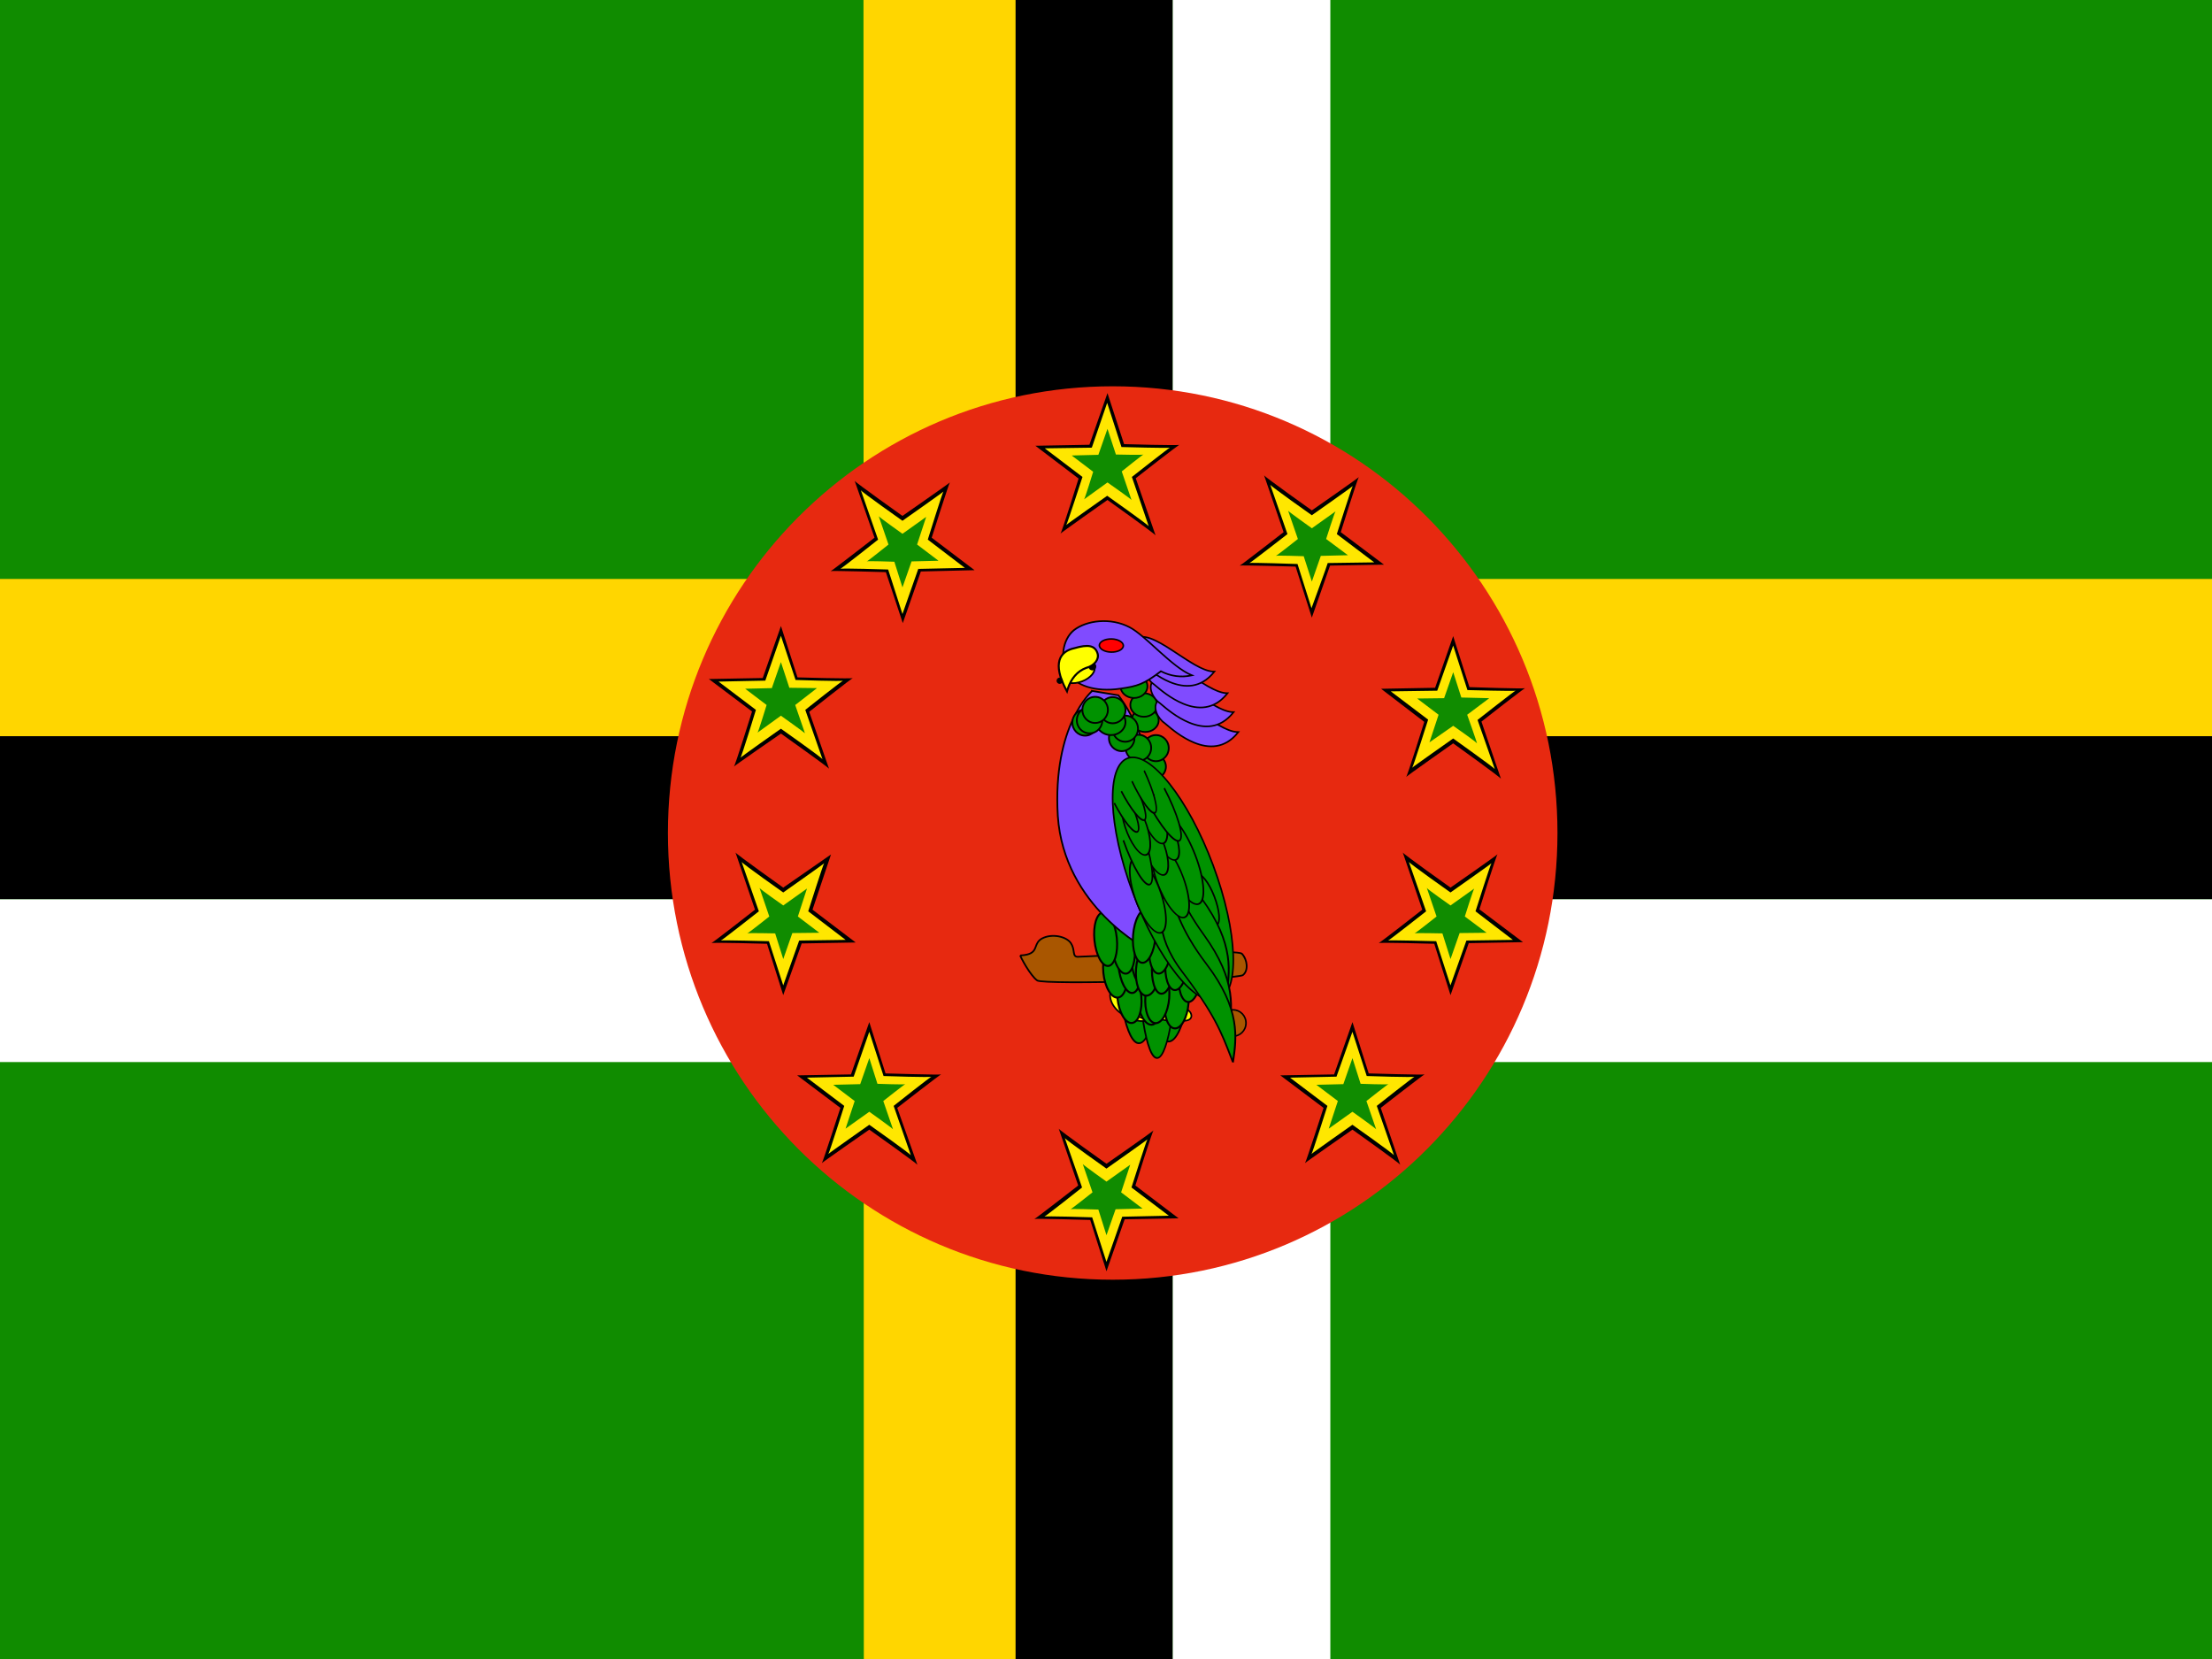 <svg width="60" height="45" viewBox="0 0 60 45" fill="none" xmlns="http://www.w3.org/2000/svg">
<rect x="0" y="0" width="60" height="45" fill="#333333" stroke="none"/>
<g clip-path="url(#clip0_32_3757)">
<path fill-rule="evenodd" clip-rule="evenodd" d="M-15.291 0H75.257V45.12H-15.291V0Z" fill="#108C00"/>
<path fill-rule="evenodd" clip-rule="evenodd" d="M-15.441 15.704H75.556V20.119H-15.441V15.704Z" fill="#FFD600"/>
<path fill-rule="evenodd" clip-rule="evenodd" d="M23.422 0H27.696V45.12H23.431L23.422 0Z" fill="#FFD600"/>
<path fill-rule="evenodd" clip-rule="evenodd" d="M27.547 0H31.812V45.12H27.547V0Z" fill="black"/>
<path fill-rule="evenodd" clip-rule="evenodd" d="M-15.441 19.969H75.556V24.393H-15.441V19.969Z" fill="black"/>
<path fill-rule="evenodd" clip-rule="evenodd" d="M-15.441 24.393H75.556V28.808H-15.441V24.393Z" fill="white"/>
<path fill-rule="evenodd" clip-rule="evenodd" d="M31.811 0H36.085V45.12H31.811V0Z" fill="white"/>
<path d="M18.117 22.595C18.117 29.287 23.519 34.712 30.182 34.712C36.845 34.712 42.246 29.287 42.246 22.595C42.246 15.903 36.845 10.478 30.182 10.478C23.519 10.478 18.117 15.903 18.117 22.595Z" fill="#E72910"/>
<path fill-rule="evenodd" clip-rule="evenodd" d="M29.547 12.073L30.04 10.663L30.49 12.047C30.49 12.047 31.997 12.091 31.997 12.064C31.997 12.038 30.807 12.972 30.807 12.972L31.345 14.523C31.327 14.479 30.04 13.562 30.04 13.562C30.04 13.562 28.736 14.479 28.762 14.479C28.789 14.479 29.256 12.981 29.256 12.981L28.084 12.091L29.547 12.064V12.073Z" fill="black"/>
<path fill-rule="evenodd" clip-rule="evenodd" d="M29.618 12.135L30.032 10.927L30.42 12.126C30.42 12.126 31.733 12.161 31.733 12.143C31.733 12.126 30.702 12.937 30.702 12.937L31.16 14.276C31.142 14.232 30.032 13.448 30.032 13.448C30.032 13.448 28.904 14.241 28.922 14.241C28.939 14.241 29.362 12.937 29.362 12.937L28.34 12.161L29.609 12.143L29.618 12.135Z" fill="#FFE700"/>
<path fill-rule="evenodd" clip-rule="evenodd" d="M29.793 12.337L30.04 11.632L30.269 12.329C30.269 12.329 31.018 12.346 31.018 12.329C31.018 12.311 30.427 12.787 30.427 12.787L30.692 13.562C30.683 13.536 30.04 13.086 30.04 13.086L29.405 13.545C29.423 13.545 29.652 12.796 29.652 12.796L29.07 12.355L29.793 12.337Z" fill="#108C00"/>
<path fill-rule="evenodd" clip-rule="evenodd" d="M38.924 18.665L39.417 17.255L39.858 18.638C39.858 18.638 41.374 18.691 41.374 18.665C41.374 18.638 40.184 19.573 40.184 19.573L40.713 21.124C40.695 21.079 39.417 20.163 39.417 20.163C39.417 20.163 38.113 21.079 38.139 21.079C38.166 21.079 38.633 19.581 38.633 19.581L37.461 18.683L38.924 18.656V18.665Z" fill="black"/>
<path fill-rule="evenodd" clip-rule="evenodd" d="M38.985 18.735L39.417 17.51L39.804 18.718C39.804 18.718 41.109 18.753 41.109 18.735C41.109 18.718 40.078 19.528 40.078 19.528L40.545 20.859C40.527 20.824 39.417 20.031 39.417 20.031C39.417 20.031 38.289 20.824 38.306 20.824C38.324 20.824 38.738 19.52 38.738 19.52L37.725 18.753L38.985 18.735Z" fill="#FFE700"/>
<path fill-rule="evenodd" clip-rule="evenodd" d="M39.171 18.938L39.418 18.233L39.638 18.92L40.396 18.938L39.797 19.387C39.797 19.387 40.079 20.18 40.061 20.163C40.061 20.136 39.418 19.687 39.418 19.687L38.774 20.136L39.021 19.387L38.44 18.947L39.171 18.938Z" fill="#108C00"/>
<path fill-rule="evenodd" clip-rule="evenodd" d="M36.191 29.134L36.685 27.724L37.126 29.116C37.126 29.116 38.641 29.161 38.641 29.143C38.641 29.125 37.452 30.051 37.452 30.051L37.98 31.593C37.963 31.549 36.685 30.641 36.685 30.641C36.685 30.641 35.381 31.549 35.398 31.549C35.416 31.549 35.901 30.051 35.901 30.051L34.728 29.169L36.191 29.143V29.134Z" fill="black"/>
<path fill-rule="evenodd" clip-rule="evenodd" d="M36.252 29.204L36.684 27.988L37.072 29.187C37.072 29.187 38.376 29.231 38.376 29.204C38.376 29.178 37.345 29.997 37.345 29.997L37.812 31.337C37.795 31.293 36.684 30.509 36.684 30.509C36.684 30.509 35.556 31.302 35.574 31.302C35.591 31.302 36.006 29.997 36.006 29.997L34.992 29.231L36.252 29.204Z" fill="#FFE700"/>
<path fill-rule="evenodd" clip-rule="evenodd" d="M36.438 29.407L36.685 28.702L36.906 29.398C36.906 29.398 37.663 29.425 37.663 29.407C37.663 29.39 37.064 29.865 37.064 29.865L37.328 30.632C37.328 30.614 36.685 30.156 36.685 30.156L36.042 30.614L36.289 29.865L35.707 29.425L36.438 29.407Z" fill="#108C00"/>
<path fill-rule="evenodd" clip-rule="evenodd" d="M23.086 29.134L23.579 27.724L24.02 29.116C24.02 29.116 25.527 29.161 25.527 29.143C25.527 29.125 24.337 30.051 24.337 30.051L24.884 31.593C24.857 31.549 23.579 30.641 23.579 30.641C23.579 30.641 22.275 31.549 22.293 31.549C22.31 31.549 22.795 30.051 22.795 30.051L21.623 29.169L23.086 29.143V29.134Z" fill="black"/>
<path fill-rule="evenodd" clip-rule="evenodd" d="M23.156 29.204L23.579 27.988L23.966 29.187C23.966 29.187 25.271 29.231 25.271 29.204C25.271 29.178 24.24 29.997 24.24 29.997L24.707 31.337C24.689 31.293 23.579 30.509 23.579 30.509C23.579 30.509 22.451 31.302 22.468 31.302C22.486 31.302 22.9 29.997 22.9 29.997L21.887 29.231L23.147 29.204H23.156Z" fill="#FFE700"/>
<path fill-rule="evenodd" clip-rule="evenodd" d="M23.333 29.407L23.58 28.702L23.8 29.398C23.8 29.398 24.558 29.425 24.558 29.407C24.558 29.39 23.959 29.865 23.959 29.865L24.223 30.632C24.223 30.614 23.58 30.156 23.58 30.156L22.936 30.614L23.183 29.865L22.602 29.425L23.333 29.407Z" fill="#108C00"/>
<path fill-rule="evenodd" clip-rule="evenodd" d="M20.689 18.391L21.183 16.981L21.632 18.374C21.632 18.374 23.139 18.418 23.139 18.391C23.139 18.365 21.95 19.308 21.95 19.308L22.487 20.85C22.461 20.806 21.183 19.898 21.183 19.898C21.183 19.898 19.879 20.797 19.905 20.797C19.932 20.797 20.399 19.299 20.399 19.299L19.227 18.418L20.689 18.391Z" fill="black"/>
<path fill-rule="evenodd" clip-rule="evenodd" d="M20.759 18.462L21.182 17.246L21.579 18.444C21.579 18.444 22.874 18.488 22.874 18.462C22.874 18.435 21.843 19.255 21.843 19.255L22.31 20.594C22.293 20.55 21.182 19.766 21.182 19.766C21.182 19.766 20.054 20.559 20.081 20.559C20.107 20.559 20.504 19.255 20.504 19.255L19.49 18.488L20.759 18.462Z" fill="#FFE700"/>
<path fill-rule="evenodd" clip-rule="evenodd" d="M20.936 18.665L21.182 17.959L21.411 18.656L22.16 18.665L21.57 19.123L21.834 19.889C21.826 19.872 21.182 19.413 21.182 19.413L20.548 19.872C20.565 19.872 20.794 19.123 20.794 19.123L20.213 18.682L20.936 18.665Z" fill="#108C00"/>
<path fill-rule="evenodd" clip-rule="evenodd" d="M36.077 15.342L35.583 16.753L35.143 15.369C35.143 15.369 33.627 15.325 33.627 15.342C33.627 15.36 34.817 14.435 34.817 14.435L34.288 12.893C34.306 12.937 35.583 13.844 35.583 13.844C35.583 13.844 36.888 12.937 36.861 12.937C36.835 12.937 36.368 14.435 36.368 14.435L37.54 15.316L36.077 15.342Z" fill="black"/>
<path fill-rule="evenodd" clip-rule="evenodd" d="M36.014 15.272C36.014 15.298 35.574 16.497 35.574 16.497L35.195 15.298C35.195 15.298 33.891 15.254 33.891 15.272C33.891 15.289 34.922 14.487 34.922 14.487L34.455 13.148C34.472 13.192 35.583 13.976 35.583 13.976C35.583 13.976 36.711 13.183 36.693 13.183C36.675 13.183 36.261 14.487 36.261 14.487L37.275 15.254L36.006 15.272H36.014Z" fill="#FFE700"/>
<path fill-rule="evenodd" clip-rule="evenodd" d="M35.83 15.069L35.584 15.774L35.363 15.087C35.363 15.087 34.605 15.06 34.605 15.078C34.605 15.096 35.205 14.62 35.205 14.62L34.94 13.853C34.94 13.871 35.584 14.329 35.584 14.329L36.227 13.871C36.209 13.871 35.971 14.62 35.971 14.62L36.562 15.06L35.83 15.078V15.069Z" fill="#108C00"/>
<path fill-rule="evenodd" clip-rule="evenodd" d="M39.839 25.583L39.345 26.993L38.904 25.6C38.904 25.6 37.389 25.556 37.389 25.583C37.389 25.609 38.578 24.675 38.578 24.675L38.05 23.124C38.067 23.168 39.345 24.076 39.345 24.076C39.345 24.076 40.649 23.168 40.623 23.168C40.596 23.168 40.129 24.666 40.129 24.666L41.31 25.556L39.847 25.583H39.839Z" fill="black"/>
<path fill-rule="evenodd" clip-rule="evenodd" d="M39.776 25.512L39.344 26.728L38.957 25.53C38.957 25.53 37.652 25.494 37.652 25.512C37.652 25.53 38.683 24.719 38.683 24.719L38.216 23.379C38.234 23.424 39.344 24.208 39.344 24.208C39.344 24.208 40.472 23.415 40.455 23.415C40.437 23.415 40.023 24.719 40.023 24.719L41.036 25.494L39.767 25.512H39.776Z" fill="#FFE700"/>
<path fill-rule="evenodd" clip-rule="evenodd" d="M39.592 25.309L39.345 26.014L39.125 25.318C39.125 25.318 38.367 25.301 38.367 25.318C38.367 25.336 38.966 24.86 38.966 24.86L38.702 24.084C38.702 24.111 39.345 24.56 39.345 24.56L39.989 24.102C39.971 24.102 39.733 24.86 39.733 24.86L40.324 25.301L39.592 25.309Z" fill="#108C00"/>
<path fill-rule="evenodd" clip-rule="evenodd" d="M30.506 33.073L30.013 34.483L29.572 33.091C29.572 33.091 28.057 33.047 28.057 33.065C28.057 33.082 29.246 32.157 29.246 32.157L28.718 30.615C28.735 30.659 30.013 31.567 30.013 31.567C30.013 31.567 31.317 30.659 31.291 30.659C31.264 30.659 30.797 32.157 30.797 32.157L31.969 33.047L30.506 33.073Z" fill="black"/>
<path fill-rule="evenodd" clip-rule="evenodd" d="M30.444 32.994L30.012 34.228L29.625 33.02C29.625 33.02 28.32 32.976 28.32 33.003C28.32 33.029 29.351 32.21 29.351 32.21L28.884 30.87C28.902 30.914 30.012 31.698 30.012 31.698C30.012 31.698 31.14 30.905 31.123 30.905C31.105 30.905 30.691 32.21 30.691 32.21L31.704 32.976L30.444 33.003V32.994Z" fill="#FFE700"/>
<path fill-rule="evenodd" clip-rule="evenodd" d="M30.26 32.8L30.013 33.505L29.793 32.809C29.793 32.809 29.035 32.782 29.035 32.8C29.035 32.818 29.634 32.342 29.634 32.342L29.37 31.575C29.37 31.593 30.013 32.051 30.013 32.051L30.657 31.593L30.41 32.342L30.991 32.782L30.26 32.8Z" fill="#108C00"/>
<path fill-rule="evenodd" clip-rule="evenodd" d="M21.748 25.583L21.245 26.993L20.805 25.6C20.805 25.6 19.289 25.556 19.289 25.583C19.289 25.609 20.479 24.675 20.479 24.675L19.95 23.124C19.968 23.168 21.245 24.076 21.245 24.076L22.541 23.177L22.039 24.675L23.211 25.565L21.748 25.591V25.583Z" fill="black"/>
<path fill-rule="evenodd" clip-rule="evenodd" d="M21.677 25.512L21.245 26.728L20.857 25.53C20.857 25.53 19.553 25.494 19.553 25.512C19.553 25.53 20.584 24.719 20.584 24.719L20.117 23.379C20.134 23.424 21.245 24.208 21.245 24.208C21.245 24.208 22.373 23.415 22.355 23.415C22.337 23.415 21.923 24.719 21.923 24.719L22.937 25.494L21.677 25.512Z" fill="#FFE700"/>
<path fill-rule="evenodd" clip-rule="evenodd" d="M21.492 25.309L21.246 26.014L21.026 25.318C21.026 25.318 20.268 25.301 20.268 25.318C20.268 25.336 20.867 24.86 20.867 24.86L20.602 24.084C20.602 24.111 21.246 24.56 21.246 24.56L21.889 24.102L21.642 24.86L22.224 25.301L21.492 25.309Z" fill="#108C00"/>
<path fill-rule="evenodd" clip-rule="evenodd" d="M24.981 15.492L24.488 16.902L24.029 15.519C24.029 15.519 22.531 15.475 22.531 15.492C22.531 15.51 23.721 14.585 23.721 14.585L23.183 13.043C23.201 13.086 24.479 13.994 24.479 13.994C24.479 13.994 25.783 13.086 25.765 13.086C25.748 13.086 25.272 14.585 25.272 14.585L26.435 15.466L24.981 15.501V15.492Z" fill="black"/>
<path fill-rule="evenodd" clip-rule="evenodd" d="M24.911 15.422L24.479 16.655L24.091 15.448C24.091 15.448 22.787 15.404 22.787 15.431C22.787 15.457 23.818 14.637 23.818 14.637L23.351 13.298C23.369 13.342 24.479 14.126 24.479 14.126C24.479 14.126 25.607 13.333 25.59 13.333C25.572 13.333 25.166 14.637 25.166 14.637L26.171 15.404L24.911 15.431V15.422Z" fill="#FFE700"/>
<path fill-rule="evenodd" clip-rule="evenodd" d="M24.726 15.228L24.479 15.933L24.259 15.237C24.259 15.237 23.51 15.21 23.51 15.228C23.51 15.245 24.1 14.77 24.1 14.77L23.836 14.003C23.836 14.021 24.479 14.479 24.479 14.479L25.122 14.021L24.876 14.77L25.457 15.21L24.726 15.228Z" fill="#108C00"/>
<path d="M30.91 28.297C31.259 28.253 31.542 26.816 31.542 25.086C31.542 23.357 31.259 21.991 30.91 22.034C30.56 22.078 30.277 23.515 30.277 25.244C30.277 26.974 30.56 28.34 30.91 28.297Z" fill="#009200"/>
<path fill-rule="evenodd" clip-rule="evenodd" d="M30.485 23.009C30.37 23.588 30.3 24.378 30.3 25.241C30.3 26.105 30.37 26.877 30.485 27.428C30.541 27.703 30.609 27.922 30.684 28.068C30.721 28.142 30.759 28.196 30.798 28.23C30.837 28.265 30.874 28.278 30.909 28.273C30.945 28.269 30.982 28.246 31.02 28.202C31.059 28.158 31.097 28.095 31.135 28.012C31.209 27.847 31.277 27.611 31.334 27.322C31.448 26.742 31.518 25.953 31.518 25.089C31.518 24.225 31.448 23.453 31.334 22.903C31.277 22.627 31.209 22.409 31.135 22.262C31.097 22.189 31.059 22.134 31.02 22.1C30.982 22.066 30.945 22.053 30.909 22.057C30.874 22.061 30.837 22.084 30.798 22.128C30.759 22.172 30.721 22.235 30.684 22.318C30.609 22.483 30.541 22.719 30.485 23.009ZM30.765 22.099C30.809 22.049 30.857 22.017 30.909 22.011C30.961 22.004 31.009 22.024 31.053 22.063C31.096 22.102 31.137 22.161 31.176 22.237C31.253 22.388 31.321 22.611 31.379 22.888C31.494 23.442 31.564 24.218 31.564 25.083C31.564 25.949 31.494 26.742 31.379 27.325C31.321 27.616 31.253 27.856 31.176 28.027C31.137 28.112 31.096 28.181 31.053 28.231C31.009 28.281 30.961 28.313 30.909 28.319C30.857 28.326 30.809 28.306 30.765 28.267C30.722 28.228 30.681 28.169 30.642 28.093C30.566 27.942 30.497 27.719 30.44 27.442C30.325 26.888 30.254 26.113 30.254 25.247C30.254 24.381 30.325 23.588 30.44 23.005C30.497 22.714 30.566 22.474 30.642 22.303C30.681 22.218 30.722 22.149 30.765 22.099Z" fill="black"/>
<path d="M31.716 28.25C32.091 28.203 32.394 26.763 32.394 25.034C32.394 23.305 32.091 21.941 31.716 21.988C31.342 22.034 31.039 23.474 31.039 25.203C31.039 26.933 31.342 28.297 31.716 28.25Z" fill="#009200"/>
<path fill-rule="evenodd" clip-rule="evenodd" d="M31.261 22.967C31.139 23.547 31.063 24.337 31.063 25.2C31.063 26.064 31.139 26.835 31.261 27.385C31.322 27.659 31.395 27.877 31.474 28.023C31.514 28.096 31.555 28.15 31.596 28.184C31.638 28.218 31.678 28.231 31.717 28.226C31.756 28.221 31.796 28.198 31.837 28.154C31.878 28.109 31.92 28.045 31.959 27.962C32.039 27.797 32.112 27.561 32.173 27.271C32.295 26.691 32.371 25.9 32.371 25.037C32.371 24.174 32.295 23.402 32.173 22.853C32.112 22.578 32.039 22.36 31.959 22.214C31.92 22.141 31.878 22.087 31.837 22.053C31.796 22.02 31.756 22.007 31.717 22.011C31.678 22.016 31.638 22.039 31.596 22.084C31.555 22.128 31.514 22.192 31.474 22.275C31.395 22.441 31.322 22.677 31.261 22.967ZM31.564 22.053C31.611 22.003 31.662 21.971 31.717 21.964C31.771 21.957 31.823 21.976 31.87 22.015C31.916 22.053 31.96 22.112 32.002 22.187C32.084 22.338 32.158 22.56 32.219 22.837C32.342 23.39 32.418 24.165 32.418 25.031C32.418 25.897 32.342 26.691 32.219 27.275C32.158 27.567 32.084 27.808 32.002 27.979C31.96 28.065 31.916 28.134 31.87 28.184C31.823 28.235 31.771 28.267 31.717 28.274C31.662 28.28 31.611 28.261 31.564 28.223C31.517 28.184 31.473 28.126 31.432 28.05C31.35 27.899 31.276 27.677 31.215 27.401C31.091 26.847 31.016 26.072 31.016 25.206C31.016 24.34 31.091 23.546 31.215 22.962C31.276 22.67 31.35 22.43 31.432 22.258C31.473 22.172 31.517 22.103 31.564 22.053Z" fill="black"/>
<path d="M31.398 28.697C31.697 28.66 31.939 27.087 31.939 25.185C31.939 23.283 31.697 21.771 31.398 21.809C31.098 21.846 30.855 23.419 30.855 25.321C30.855 27.223 31.098 28.735 31.398 28.697Z" fill="#009200"/>
<path fill-rule="evenodd" clip-rule="evenodd" d="M31.035 22.866C30.937 23.5 30.877 24.368 30.877 25.318C30.877 26.268 30.937 27.121 31.035 27.73C31.084 28.035 31.142 28.278 31.206 28.442C31.238 28.525 31.271 28.586 31.305 28.625C31.338 28.665 31.369 28.678 31.396 28.675C31.424 28.672 31.454 28.65 31.488 28.602C31.521 28.555 31.554 28.485 31.586 28.395C31.651 28.215 31.709 27.957 31.758 27.64C31.855 27.006 31.916 26.138 31.916 25.188C31.916 24.238 31.855 23.386 31.758 22.776C31.709 22.471 31.651 22.228 31.586 22.064C31.554 21.981 31.521 21.92 31.488 21.881C31.454 21.842 31.424 21.828 31.396 21.831C31.369 21.835 31.338 21.856 31.305 21.904C31.271 21.951 31.238 22.021 31.206 22.111C31.142 22.291 31.084 22.549 31.035 22.866ZM31.269 21.881C31.306 21.828 31.349 21.792 31.396 21.786C31.444 21.78 31.486 21.806 31.523 21.849C31.56 21.893 31.595 21.959 31.628 22.043C31.694 22.211 31.752 22.457 31.802 22.764C31.9 23.376 31.96 24.231 31.96 25.183C31.96 26.134 31.9 27.004 31.802 27.641C31.752 27.96 31.694 28.221 31.628 28.405C31.595 28.498 31.56 28.572 31.523 28.625C31.486 28.678 31.444 28.714 31.396 28.72C31.349 28.726 31.306 28.7 31.269 28.657C31.232 28.613 31.197 28.547 31.165 28.463C31.099 28.295 31.04 28.049 30.991 27.743C30.893 27.13 30.832 26.276 30.832 25.324C30.832 24.372 30.893 23.502 30.991 22.865C31.04 22.546 31.099 22.285 31.165 22.101C31.197 22.008 31.232 21.934 31.269 21.881Z" fill="black"/>
<path fill-rule="evenodd" clip-rule="evenodd" d="M27.676 25.916C28.226 25.889 27.987 25.614 28.262 25.458C28.537 25.311 28.931 25.403 29.05 25.586C29.17 25.77 29.078 25.953 29.234 25.953C29.39 25.953 33.541 25.724 33.688 25.87C33.835 26.026 33.871 26.329 33.715 26.448C33.569 26.576 28.317 26.723 28.134 26.594C27.951 26.466 27.676 25.953 27.676 25.916Z" fill="#A95600"/>
<path fill-rule="evenodd" clip-rule="evenodd" d="M28.273 25.478C28.174 25.534 28.148 25.603 28.12 25.676C28.112 25.699 28.103 25.722 28.092 25.745C28.069 25.794 28.036 25.84 27.971 25.875C27.912 25.907 27.829 25.929 27.707 25.937C27.707 25.939 27.708 25.94 27.708 25.941C27.716 25.959 27.727 25.982 27.741 26.009C27.77 26.064 27.81 26.135 27.855 26.209C27.901 26.283 27.952 26.36 28.003 26.425C28.054 26.492 28.104 26.546 28.147 26.576C28.148 26.577 28.155 26.58 28.17 26.583C28.185 26.587 28.204 26.59 28.228 26.593C28.275 26.598 28.341 26.603 28.421 26.607C28.582 26.615 28.802 26.62 29.062 26.621C29.582 26.623 30.261 26.613 30.937 26.594C31.614 26.576 32.29 26.55 32.806 26.52C33.063 26.505 33.281 26.489 33.438 26.473C33.517 26.465 33.581 26.457 33.626 26.449C33.649 26.445 33.667 26.442 33.68 26.438C33.687 26.436 33.692 26.434 33.696 26.433C33.699 26.431 33.7 26.43 33.7 26.43L33.7 26.43L33.701 26.43C33.77 26.377 33.8 26.28 33.792 26.174C33.784 26.069 33.74 25.96 33.671 25.887C33.671 25.886 33.67 25.885 33.667 25.884C33.665 25.883 33.661 25.881 33.655 25.88C33.645 25.876 33.63 25.873 33.611 25.87C33.574 25.863 33.523 25.858 33.459 25.855C33.332 25.847 33.158 25.844 32.952 25.844C32.54 25.845 32.002 25.86 31.465 25.88C30.777 25.904 30.087 25.937 29.66 25.957C29.419 25.968 29.262 25.976 29.233 25.976C29.189 25.976 29.158 25.962 29.137 25.935C29.118 25.91 29.111 25.876 29.105 25.842C29.104 25.832 29.102 25.823 29.101 25.813C29.091 25.748 29.08 25.674 29.031 25.599C28.976 25.514 28.855 25.448 28.71 25.421C28.566 25.394 28.405 25.408 28.273 25.478ZM27.675 25.916L27.674 25.893C27.81 25.887 27.894 25.864 27.949 25.835C28.003 25.805 28.031 25.768 28.051 25.725C28.06 25.707 28.067 25.687 28.075 25.667C28.103 25.591 28.136 25.503 28.25 25.438L28.251 25.438L28.251 25.438C28.394 25.361 28.567 25.348 28.718 25.376C28.869 25.404 29.005 25.475 29.069 25.574C29.124 25.658 29.137 25.742 29.146 25.807C29.148 25.817 29.149 25.826 29.151 25.834C29.156 25.869 29.163 25.892 29.174 25.907C29.184 25.92 29.199 25.93 29.233 25.93C29.261 25.93 29.416 25.923 29.654 25.911C30.08 25.891 30.771 25.859 31.463 25.834C32.001 25.814 32.539 25.799 32.952 25.799C33.158 25.798 33.333 25.801 33.462 25.809C33.526 25.813 33.579 25.818 33.619 25.825C33.639 25.828 33.656 25.831 33.669 25.836C33.682 25.84 33.695 25.845 33.704 25.854L33.704 25.855L33.704 25.855C33.782 25.937 33.829 26.057 33.837 26.171C33.846 26.285 33.815 26.399 33.729 26.466C33.724 26.47 33.719 26.473 33.713 26.475C33.707 26.477 33.7 26.48 33.693 26.482C33.678 26.486 33.658 26.49 33.634 26.494C33.587 26.503 33.522 26.511 33.443 26.519C33.284 26.535 33.066 26.551 32.808 26.566C32.292 26.596 31.616 26.622 30.939 26.64C30.261 26.659 29.583 26.669 29.062 26.667C28.802 26.665 28.581 26.661 28.419 26.653C28.338 26.649 28.271 26.644 28.222 26.638C28.197 26.635 28.177 26.632 28.16 26.628C28.145 26.625 28.13 26.62 28.12 26.613C28.072 26.579 28.018 26.521 27.966 26.453C27.914 26.386 27.862 26.308 27.816 26.233C27.77 26.158 27.73 26.086 27.701 26.03C27.686 26.002 27.675 25.978 27.666 25.96C27.662 25.951 27.659 25.943 27.657 25.936C27.656 25.933 27.655 25.93 27.654 25.927C27.653 25.924 27.652 25.92 27.652 25.916H27.675Z" fill="black"/>
<path fill-rule="evenodd" clip-rule="evenodd" d="M30.549 27.002C30.549 27.369 31.175 27.257 31.192 27.563C31.182 27.887 30.137 27.595 30.111 27.002C30.137 26.408 31.142 26.104 31.166 26.443C31.182 26.724 30.547 26.636 30.547 27.002H30.549Z" fill="#FFFF00"/>
<path fill-rule="evenodd" clip-rule="evenodd" d="M30.132 27.002C30.145 27.285 30.402 27.501 30.664 27.606C30.795 27.659 30.924 27.682 31.019 27.674C31.067 27.669 31.104 27.657 31.129 27.639C31.153 27.621 31.167 27.596 31.168 27.563C31.165 27.497 31.128 27.452 31.071 27.416C31.018 27.383 30.951 27.359 30.879 27.334C30.871 27.331 30.863 27.329 30.855 27.326C30.776 27.298 30.694 27.267 30.632 27.219C30.573 27.173 30.532 27.111 30.526 27.024H30.524V27.002C30.524 26.903 30.567 26.834 30.631 26.782C30.693 26.732 30.775 26.699 30.853 26.67C30.863 26.666 30.873 26.663 30.882 26.659C30.951 26.633 31.015 26.61 31.063 26.579C31.116 26.544 31.146 26.504 31.142 26.444C31.14 26.408 31.125 26.382 31.1 26.363C31.075 26.343 31.038 26.33 30.991 26.326C30.898 26.316 30.773 26.34 30.646 26.393C30.392 26.499 30.145 26.718 30.132 27.002ZM30.568 26.98C30.574 26.908 30.608 26.857 30.658 26.817C30.715 26.771 30.79 26.74 30.869 26.711C30.878 26.707 30.888 26.704 30.898 26.7C30.965 26.675 31.034 26.649 31.086 26.616C31.148 26.576 31.191 26.523 31.186 26.442L31.186 26.442L31.186 26.442C31.183 26.393 31.161 26.355 31.127 26.328C31.093 26.302 31.047 26.287 30.995 26.282C30.893 26.272 30.76 26.298 30.63 26.352C30.369 26.462 30.102 26.692 30.088 27.001L30.088 27.002L30.088 27.003C30.102 27.313 30.38 27.539 30.648 27.647C30.783 27.701 30.919 27.727 31.023 27.717C31.075 27.713 31.121 27.699 31.155 27.674C31.19 27.648 31.211 27.611 31.212 27.564L31.212 27.563L31.212 27.562C31.208 27.476 31.159 27.42 31.095 27.379C31.037 27.343 30.965 27.318 30.894 27.293C30.886 27.29 30.878 27.287 30.87 27.285C30.79 27.256 30.714 27.227 30.659 27.184C30.604 27.142 30.569 27.086 30.569 27.002V26.98H30.568Z" fill="black"/>
<path fill-rule="evenodd" clip-rule="evenodd" d="M30.914 27.011C30.914 27.378 31.541 27.266 31.557 27.572C31.547 27.897 30.503 27.604 30.477 27.011C30.503 26.418 31.508 26.113 31.531 26.452C31.547 26.733 30.912 26.645 30.912 27.011H30.914Z" fill="#FFFF00"/>
<path fill-rule="evenodd" clip-rule="evenodd" d="M30.499 27.011C30.512 27.294 30.769 27.51 31.032 27.616C31.162 27.668 31.291 27.692 31.386 27.683C31.434 27.679 31.471 27.667 31.496 27.648C31.52 27.63 31.534 27.606 31.536 27.573C31.532 27.506 31.495 27.461 31.438 27.426C31.386 27.392 31.318 27.369 31.246 27.343C31.238 27.341 31.23 27.338 31.222 27.335C31.143 27.307 31.061 27.276 30.999 27.228C30.94 27.182 30.899 27.121 30.893 27.033H30.891V27.011C30.891 26.912 30.934 26.843 30.998 26.792C31.06 26.742 31.142 26.708 31.221 26.679C31.23 26.675 31.24 26.672 31.25 26.668C31.318 26.643 31.382 26.619 31.43 26.588C31.483 26.554 31.513 26.513 31.51 26.454C31.507 26.418 31.492 26.391 31.467 26.372C31.442 26.352 31.405 26.34 31.358 26.335C31.265 26.326 31.14 26.349 31.014 26.402C30.76 26.509 30.512 26.727 30.499 27.011ZM30.936 26.989C30.941 26.917 30.975 26.866 31.026 26.826C31.082 26.781 31.157 26.75 31.236 26.72C31.245 26.716 31.255 26.713 31.265 26.709C31.333 26.684 31.401 26.659 31.454 26.625C31.515 26.585 31.558 26.532 31.553 26.451L31.553 26.451L31.553 26.451C31.55 26.402 31.529 26.364 31.494 26.337C31.46 26.311 31.414 26.297 31.363 26.291C31.26 26.281 31.128 26.307 30.997 26.362C30.736 26.471 30.469 26.701 30.455 27.01L30.455 27.011L30.455 27.012C30.469 27.322 30.747 27.549 31.015 27.656C31.15 27.71 31.286 27.736 31.39 27.727C31.442 27.722 31.488 27.708 31.523 27.683C31.557 27.657 31.578 27.62 31.579 27.573L31.579 27.572L31.579 27.571C31.575 27.485 31.527 27.429 31.462 27.389C31.404 27.353 31.332 27.327 31.261 27.302C31.253 27.299 31.245 27.297 31.237 27.294C31.157 27.266 31.082 27.237 31.026 27.193C30.971 27.151 30.936 27.095 30.936 27.011V26.989H30.936Z" fill="black"/>
<path fill-rule="evenodd" clip-rule="evenodd" d="M31.308 26.993C31.308 27.36 31.935 27.248 31.952 27.554C31.942 27.878 30.897 27.586 30.871 26.993C30.897 26.399 31.902 26.095 31.925 26.434C31.942 26.714 31.307 26.626 31.307 26.993H31.308Z" fill="#FFFF00"/>
<path fill-rule="evenodd" clip-rule="evenodd" d="M30.893 26.993C30.906 27.276 31.163 27.492 31.426 27.598C31.557 27.65 31.686 27.674 31.781 27.665C31.828 27.661 31.866 27.649 31.891 27.63C31.915 27.612 31.929 27.588 31.93 27.554C31.926 27.488 31.89 27.443 31.833 27.407C31.78 27.374 31.712 27.351 31.64 27.325C31.633 27.323 31.625 27.32 31.617 27.317C31.538 27.289 31.456 27.258 31.393 27.21C31.335 27.164 31.293 27.103 31.288 27.015H31.285V26.993C31.285 26.894 31.329 26.825 31.393 26.774C31.455 26.724 31.537 26.69 31.615 26.661C31.625 26.657 31.634 26.654 31.644 26.65C31.713 26.625 31.776 26.601 31.824 26.57C31.878 26.535 31.908 26.495 31.904 26.436C31.902 26.399 31.886 26.373 31.862 26.354C31.836 26.334 31.799 26.322 31.753 26.317C31.66 26.307 31.535 26.331 31.408 26.384C31.154 26.491 30.907 26.709 30.893 26.993ZM31.33 26.971C31.336 26.899 31.37 26.848 31.42 26.808C31.476 26.763 31.552 26.732 31.631 26.702C31.64 26.698 31.65 26.695 31.659 26.691C31.727 26.666 31.796 26.64 31.848 26.607C31.909 26.567 31.953 26.514 31.948 26.433L31.948 26.433L31.948 26.433C31.944 26.384 31.923 26.346 31.888 26.319C31.854 26.293 31.809 26.278 31.757 26.273C31.654 26.263 31.522 26.289 31.391 26.344C31.131 26.453 30.863 26.683 30.85 26.992L30.85 26.993L30.85 26.994C30.863 27.304 31.142 27.53 31.41 27.638C31.545 27.692 31.681 27.718 31.785 27.709C31.837 27.704 31.883 27.69 31.917 27.665C31.952 27.639 31.973 27.602 31.974 27.555L31.974 27.554L31.974 27.553C31.969 27.467 31.921 27.411 31.856 27.37C31.799 27.335 31.726 27.309 31.655 27.284C31.647 27.281 31.639 27.279 31.631 27.276C31.552 27.248 31.476 27.219 31.42 27.175C31.366 27.133 31.331 27.077 31.331 26.993V26.971H31.33Z" fill="black"/>
<path fill-rule="evenodd" clip-rule="evenodd" d="M31.675 26.993C31.675 27.36 32.302 27.248 32.319 27.554C32.309 27.878 31.264 27.586 31.238 26.993C31.264 26.399 32.269 26.095 32.293 26.434C32.309 26.714 31.674 26.626 31.674 26.993H31.675Z" fill="#FFFF00"/>
<path fill-rule="evenodd" clip-rule="evenodd" d="M31.259 26.993C31.272 27.276 31.529 27.492 31.791 27.598C31.922 27.65 32.051 27.674 32.146 27.665C32.194 27.661 32.231 27.649 32.256 27.63C32.28 27.612 32.294 27.588 32.295 27.554C32.291 27.488 32.255 27.443 32.198 27.407C32.145 27.374 32.078 27.351 32.006 27.325C31.998 27.323 31.99 27.32 31.982 27.317C31.903 27.289 31.821 27.258 31.759 27.21C31.7 27.164 31.659 27.103 31.653 27.015H31.651V26.993C31.651 26.894 31.694 26.825 31.758 26.774C31.82 26.724 31.902 26.69 31.98 26.661C31.99 26.657 32 26.654 32.009 26.65C32.078 26.625 32.142 26.601 32.19 26.57C32.243 26.535 32.273 26.495 32.269 26.436C32.267 26.399 32.252 26.373 32.227 26.354C32.201 26.334 32.165 26.322 32.118 26.317C32.025 26.307 31.9 26.331 31.773 26.384C31.519 26.491 31.272 26.709 31.259 26.993ZM31.695 26.971C31.701 26.899 31.735 26.848 31.785 26.808C31.841 26.763 31.917 26.732 31.996 26.702C32.005 26.698 32.015 26.695 32.024 26.691C32.092 26.666 32.161 26.64 32.213 26.607C32.274 26.567 32.318 26.514 32.313 26.433L32.313 26.433L32.313 26.433C32.31 26.384 32.288 26.346 32.254 26.319C32.219 26.293 32.174 26.278 32.122 26.273C32.02 26.263 31.887 26.289 31.756 26.344C31.496 26.453 31.229 26.683 31.215 26.992L31.215 26.993L31.215 26.994C31.229 27.304 31.507 27.53 31.775 27.638C31.91 27.692 32.046 27.718 32.15 27.709C32.202 27.704 32.248 27.69 32.282 27.665C32.317 27.639 32.338 27.602 32.339 27.555L32.339 27.554L32.339 27.553C32.334 27.467 32.286 27.411 32.221 27.37C32.164 27.335 32.092 27.309 32.021 27.284C32.013 27.281 32.005 27.279 31.997 27.276C31.917 27.248 31.841 27.219 31.786 27.175C31.731 27.133 31.696 27.077 31.696 26.993V26.971H31.695Z" fill="black"/>
<path d="M33.44 28.108C33.635 28.111 33.796 27.954 33.799 27.756C33.803 27.558 33.647 27.395 33.453 27.391C33.258 27.388 33.097 27.545 33.093 27.743C33.09 27.941 33.245 28.104 33.44 28.108Z" fill="#A95600"/>
<path fill-rule="evenodd" clip-rule="evenodd" d="M33.451 27.412C33.268 27.409 33.116 27.557 33.113 27.744C33.109 27.93 33.256 28.084 33.439 28.087C33.622 28.091 33.774 27.942 33.777 27.756C33.781 27.569 33.634 27.415 33.451 27.412ZM33.072 27.743C33.075 27.534 33.245 27.367 33.452 27.371C33.658 27.374 33.822 27.547 33.819 27.756C33.815 27.965 33.645 28.132 33.438 28.128C33.232 28.125 33.068 27.952 33.072 27.743Z" fill="black"/>
<path d="M31.245 27.795C31.423 27.777 31.535 27.447 31.496 27.059C31.456 26.671 31.28 26.37 31.102 26.389C30.924 26.407 30.811 26.736 30.851 27.125C30.89 27.513 31.067 27.813 31.245 27.795Z" fill="#009200"/>
<path fill-rule="evenodd" clip-rule="evenodd" d="M30.92 26.626C30.876 26.755 30.858 26.931 30.877 27.122C30.897 27.313 30.95 27.481 31.019 27.599C31.089 27.718 31.169 27.776 31.242 27.768C31.314 27.761 31.382 27.688 31.426 27.557C31.47 27.428 31.488 27.253 31.469 27.062C31.45 26.87 31.396 26.702 31.328 26.585C31.257 26.465 31.177 26.408 31.104 26.415C31.032 26.422 30.965 26.495 30.92 26.626ZM30.869 26.609C30.915 26.474 30.993 26.373 31.099 26.362C31.205 26.351 31.301 26.435 31.374 26.558C31.447 26.683 31.502 26.859 31.522 27.056C31.542 27.253 31.524 27.437 31.477 27.575C31.431 27.71 31.353 27.811 31.247 27.822C31.142 27.832 31.045 27.749 30.973 27.626C30.899 27.5 30.844 27.324 30.824 27.127C30.804 26.93 30.822 26.747 30.869 26.609Z" fill="black"/>
<path d="M30.706 27.749C30.884 27.73 30.996 27.401 30.956 27.013C30.917 26.624 30.741 26.324 30.563 26.342C30.385 26.36 30.272 26.69 30.312 27.078C30.351 27.466 30.527 27.767 30.706 27.749Z" fill="#009200"/>
<path fill-rule="evenodd" clip-rule="evenodd" d="M30.381 26.58C30.337 26.709 30.319 26.884 30.338 27.075C30.358 27.267 30.411 27.435 30.48 27.552C30.55 27.672 30.631 27.729 30.703 27.722C30.775 27.715 30.843 27.642 30.887 27.511C30.931 27.382 30.949 27.207 30.93 27.015C30.91 26.824 30.857 26.656 30.788 26.538C30.718 26.419 30.638 26.361 30.565 26.369C30.493 26.376 30.426 26.449 30.381 26.58ZM30.33 26.563C30.376 26.427 30.454 26.326 30.56 26.316C30.666 26.305 30.762 26.388 30.835 26.512C30.908 26.637 30.963 26.813 30.983 27.01C31.003 27.207 30.985 27.39 30.938 27.528C30.892 27.663 30.814 27.764 30.708 27.775C30.602 27.786 30.506 27.702 30.433 27.579C30.36 27.454 30.305 27.278 30.285 27.081C30.265 26.884 30.283 26.7 30.33 26.563Z" fill="black"/>
<path d="M30.323 27.06C30.501 27.042 30.613 26.712 30.574 26.324C30.534 25.935 30.358 25.635 30.18 25.653C30.002 25.671 29.889 26.001 29.929 26.389C29.968 26.778 30.145 27.078 30.323 27.06Z" fill="#009200"/>
<path fill-rule="evenodd" clip-rule="evenodd" d="M29.998 25.891C29.954 26.02 29.936 26.195 29.955 26.387C29.975 26.578 30.028 26.746 30.097 26.863C30.167 26.983 30.248 27.04 30.32 27.033C30.392 27.026 30.46 26.953 30.505 26.822C30.548 26.693 30.567 26.518 30.547 26.326C30.528 26.135 30.475 25.967 30.406 25.85C30.335 25.73 30.255 25.672 30.183 25.68C30.11 25.687 30.043 25.76 29.998 25.891ZM29.948 25.874C29.994 25.739 30.071 25.637 30.177 25.627C30.283 25.616 30.379 25.699 30.452 25.823C30.525 25.948 30.58 26.124 30.6 26.321C30.62 26.518 30.602 26.701 30.555 26.839C30.509 26.974 30.431 27.076 30.325 27.086C30.22 27.097 30.123 27.014 30.051 26.89C29.977 26.765 29.922 26.589 29.902 26.392C29.882 26.195 29.901 26.011 29.948 25.874Z" fill="black"/>
<path d="M30.718 26.934C30.885 26.917 30.986 26.559 30.943 26.134C30.9 25.709 30.729 25.379 30.561 25.396C30.394 25.413 30.293 25.771 30.336 26.196C30.379 26.621 30.55 26.951 30.718 26.934Z" fill="#009200"/>
<path fill-rule="evenodd" clip-rule="evenodd" d="M30.396 25.65C30.356 25.791 30.342 25.983 30.363 26.193C30.385 26.403 30.437 26.588 30.505 26.718C30.538 26.783 30.575 26.833 30.611 26.865C30.648 26.897 30.683 26.91 30.715 26.907C30.747 26.904 30.779 26.884 30.808 26.845C30.838 26.806 30.864 26.75 30.884 26.68C30.923 26.539 30.938 26.347 30.916 26.137C30.895 25.927 30.842 25.742 30.775 25.612C30.741 25.547 30.705 25.497 30.668 25.465C30.631 25.432 30.596 25.419 30.564 25.423C30.532 25.426 30.501 25.446 30.471 25.485C30.442 25.524 30.416 25.58 30.396 25.65ZM30.428 25.452C30.463 25.405 30.507 25.374 30.559 25.369C30.611 25.363 30.66 25.386 30.704 25.424C30.747 25.462 30.788 25.518 30.823 25.587C30.894 25.724 30.948 25.916 30.97 26.131C30.992 26.346 30.978 26.546 30.936 26.694C30.915 26.769 30.887 26.832 30.852 26.878C30.816 26.924 30.773 26.956 30.721 26.961C30.669 26.966 30.619 26.944 30.576 26.906C30.532 26.868 30.492 26.811 30.456 26.743C30.385 26.606 30.331 26.413 30.309 26.198C30.288 25.983 30.302 25.784 30.344 25.636C30.365 25.561 30.393 25.498 30.428 25.452Z" fill="black"/>
<path d="M31.474 27.025C31.642 27.008 31.745 26.669 31.704 26.269C31.663 25.869 31.494 25.558 31.327 25.575C31.159 25.592 31.056 25.93 31.097 26.331C31.138 26.731 31.307 27.042 31.474 27.025Z" fill="#009200"/>
<path fill-rule="evenodd" clip-rule="evenodd" d="M31.159 25.817C31.118 25.949 31.103 26.13 31.123 26.328C31.143 26.526 31.195 26.7 31.261 26.822C31.294 26.883 31.33 26.93 31.367 26.96C31.403 26.99 31.438 27.002 31.471 26.999C31.504 26.995 31.536 26.976 31.566 26.939C31.595 26.903 31.621 26.85 31.642 26.783C31.682 26.651 31.697 26.469 31.677 26.272C31.657 26.074 31.606 25.9 31.54 25.778C31.506 25.717 31.47 25.67 31.434 25.64C31.397 25.61 31.362 25.598 31.329 25.601C31.296 25.604 31.264 25.623 31.235 25.66C31.205 25.697 31.179 25.75 31.159 25.817ZM31.194 25.627C31.229 25.583 31.273 25.554 31.324 25.549C31.375 25.543 31.424 25.564 31.467 25.599C31.511 25.635 31.551 25.688 31.586 25.753C31.656 25.882 31.709 26.064 31.73 26.266C31.75 26.469 31.735 26.658 31.692 26.799C31.671 26.869 31.642 26.929 31.607 26.973C31.571 27.017 31.527 27.046 31.476 27.051C31.425 27.056 31.377 27.036 31.333 27C31.29 26.965 31.25 26.912 31.215 26.847C31.144 26.718 31.091 26.536 31.07 26.333C31.05 26.131 31.065 25.942 31.108 25.801C31.13 25.731 31.158 25.671 31.194 25.627Z" fill="black"/>
<path d="M31.062 26.772C31.23 26.755 31.333 26.416 31.292 26.016C31.251 25.616 31.082 25.305 30.915 25.322C30.747 25.339 30.644 25.677 30.685 26.078C30.726 26.478 30.895 26.789 31.062 26.772Z" fill="#009200"/>
<path fill-rule="evenodd" clip-rule="evenodd" d="M30.747 25.564C30.706 25.696 30.691 25.878 30.711 26.075C30.731 26.273 30.782 26.447 30.849 26.569C30.882 26.63 30.918 26.677 30.954 26.707C30.991 26.737 31.026 26.749 31.059 26.746C31.092 26.743 31.124 26.723 31.154 26.687C31.183 26.65 31.209 26.597 31.23 26.53C31.27 26.398 31.285 26.216 31.265 26.019C31.245 25.821 31.194 25.647 31.127 25.525C31.094 25.464 31.058 25.417 31.021 25.387C30.985 25.357 30.95 25.345 30.917 25.348C30.884 25.351 30.852 25.37 30.823 25.407C30.793 25.444 30.767 25.497 30.747 25.564ZM30.782 25.374C30.817 25.33 30.861 25.301 30.912 25.296C30.963 25.29 31.011 25.311 31.055 25.346C31.099 25.382 31.139 25.435 31.174 25.5C31.244 25.629 31.297 25.811 31.318 26.014C31.338 26.216 31.323 26.405 31.28 26.546C31.258 26.616 31.23 26.676 31.195 26.72C31.159 26.764 31.115 26.793 31.064 26.798C31.013 26.803 30.965 26.783 30.921 26.747C30.878 26.712 30.837 26.659 30.802 26.594C30.732 26.465 30.679 26.283 30.658 26.081C30.638 25.878 30.653 25.689 30.696 25.548C30.718 25.478 30.746 25.418 30.782 25.374Z" fill="black"/>
<path d="M30.544 26.41C30.712 26.393 30.815 26.054 30.774 25.654C30.734 25.253 30.565 24.942 30.397 24.959C30.23 24.976 30.127 25.315 30.167 25.715C30.208 26.116 30.377 26.427 30.544 26.41Z" fill="#009200"/>
<path fill-rule="evenodd" clip-rule="evenodd" d="M30.231 25.201C30.191 25.334 30.175 25.515 30.195 25.713C30.215 25.91 30.267 26.085 30.333 26.207C30.366 26.268 30.402 26.314 30.439 26.345C30.475 26.375 30.511 26.387 30.543 26.384C30.576 26.38 30.608 26.361 30.638 26.324C30.668 26.287 30.694 26.234 30.714 26.168C30.754 26.035 30.77 25.854 30.75 25.657C30.73 25.459 30.678 25.285 30.612 25.163C30.579 25.102 30.542 25.055 30.506 25.025C30.469 24.995 30.434 24.982 30.401 24.986C30.369 24.989 30.337 25.008 30.307 25.045C30.277 25.082 30.251 25.135 30.231 25.201ZM30.266 25.012C30.301 24.968 30.345 24.939 30.396 24.933C30.447 24.928 30.496 24.948 30.539 24.984C30.583 25.02 30.623 25.073 30.658 25.137C30.728 25.267 30.781 25.448 30.802 25.651C30.823 25.854 30.807 26.042 30.764 26.183C30.743 26.254 30.714 26.314 30.679 26.357C30.643 26.401 30.6 26.431 30.549 26.436C30.498 26.441 30.449 26.421 30.405 26.385C30.362 26.349 30.322 26.296 30.287 26.232C30.216 26.102 30.163 25.921 30.143 25.718C30.122 25.515 30.138 25.327 30.18 25.186C30.202 25.116 30.23 25.056 30.266 25.012Z" fill="black"/>
<path d="M30.064 26.201C30.232 26.184 30.334 25.845 30.294 25.445C30.253 25.044 30.084 24.733 29.917 24.75C29.749 24.767 29.646 25.106 29.687 25.506C29.728 25.907 29.896 26.218 30.064 26.201Z" fill="#009200"/>
<path fill-rule="evenodd" clip-rule="evenodd" d="M29.748 24.992C29.708 25.125 29.693 25.306 29.713 25.504C29.733 25.701 29.784 25.876 29.851 25.998C29.884 26.059 29.92 26.105 29.956 26.136C29.993 26.166 30.028 26.178 30.061 26.175C30.094 26.171 30.126 26.152 30.155 26.115C30.185 26.078 30.211 26.025 30.231 25.959C30.272 25.826 30.287 25.645 30.267 25.448C30.247 25.25 30.195 25.076 30.129 24.954C30.096 24.893 30.06 24.846 30.023 24.816C29.987 24.786 29.952 24.773 29.919 24.777C29.886 24.78 29.854 24.799 29.824 24.836C29.795 24.873 29.769 24.926 29.748 24.992ZM29.784 24.803C29.819 24.759 29.863 24.73 29.914 24.724C29.965 24.719 30.013 24.739 30.057 24.775C30.1 24.811 30.14 24.864 30.176 24.929C30.246 25.058 30.299 25.239 30.32 25.442C30.34 25.645 30.325 25.833 30.282 25.974C30.26 26.045 30.232 26.105 30.196 26.148C30.161 26.192 30.117 26.222 30.066 26.227C30.015 26.232 29.966 26.212 29.923 26.176C29.88 26.14 29.839 26.087 29.804 26.023C29.734 25.893 29.681 25.712 29.66 25.509C29.64 25.306 29.655 25.118 29.698 24.977C29.72 24.907 29.748 24.847 29.784 24.803Z" fill="black"/>
<path fill-rule="evenodd" clip-rule="evenodd" d="M29.619 18.749C29.619 18.749 28.547 19.666 28.694 22.131C28.858 24.606 31.122 25.752 31.122 25.752C31.122 25.752 31.69 25.046 31.599 23.048C31.416 20.133 30.334 18.859 30.334 18.859L29.619 18.74V18.749Z" fill="#804BFF"/>
<path fill-rule="evenodd" clip-rule="evenodd" d="M29.596 18.713L30.346 18.838L30.351 18.844L30.334 18.859C30.351 18.844 30.351 18.844 30.351 18.844L30.351 18.844L30.351 18.845L30.352 18.845L30.354 18.848C30.356 18.851 30.36 18.855 30.364 18.86C30.372 18.87 30.384 18.885 30.399 18.906C30.429 18.947 30.472 19.009 30.525 19.091C30.63 19.257 30.771 19.509 30.918 19.851C31.212 20.537 31.529 21.586 31.621 23.046L31.621 23.046C31.667 24.048 31.548 24.726 31.416 25.155C31.351 25.37 31.282 25.522 31.229 25.62C31.203 25.67 31.181 25.706 31.165 25.73C31.157 25.741 31.151 25.75 31.146 25.756C31.145 25.758 31.144 25.76 31.142 25.762C31.142 25.762 31.142 25.763 31.142 25.763L31.14 25.765L31.14 25.765L31.14 25.765C31.14 25.765 31.14 25.765 31.122 25.751C31.111 25.772 31.111 25.772 31.111 25.772L31.111 25.771L31.11 25.771L31.105 25.768C31.1 25.766 31.094 25.762 31.085 25.758C31.069 25.749 31.044 25.735 31.013 25.717C30.95 25.68 30.86 25.626 30.753 25.552C30.537 25.406 30.247 25.184 29.953 24.885C29.364 24.287 28.753 23.377 28.67 22.133L28.67 22.132C28.596 20.896 28.829 20.047 29.08 19.506C29.206 19.235 29.336 19.042 29.435 18.917C29.485 18.854 29.527 18.808 29.556 18.777C29.571 18.762 29.583 18.751 29.591 18.743C29.593 18.742 29.594 18.74 29.596 18.739V18.713ZM29.634 18.767L29.633 18.767L29.633 18.767L29.631 18.769C29.629 18.771 29.626 18.773 29.622 18.777C29.615 18.784 29.604 18.795 29.589 18.809C29.561 18.839 29.52 18.884 29.471 18.945C29.374 19.068 29.246 19.258 29.122 19.525C28.873 20.059 28.643 20.901 28.716 22.13C28.798 23.36 29.401 24.26 29.985 24.853C30.277 25.149 30.564 25.369 30.778 25.515C30.885 25.587 30.974 25.641 31.036 25.677C31.067 25.695 31.091 25.709 31.107 25.718C31.11 25.719 31.113 25.721 31.115 25.722C31.118 25.717 31.122 25.711 31.127 25.704C31.142 25.682 31.163 25.647 31.189 25.599C31.24 25.503 31.308 25.354 31.372 25.142C31.502 24.718 31.621 24.045 31.575 23.049C31.484 21.594 31.168 20.55 30.876 19.869C30.73 19.529 30.59 19.28 30.486 19.116C30.434 19.034 30.392 18.973 30.362 18.933C30.347 18.913 30.335 18.898 30.328 18.888C30.325 18.885 30.323 18.882 30.321 18.88L29.634 18.766L29.634 18.767ZM31.122 25.751L31.111 25.772L31.128 25.78L31.14 25.765L31.122 25.751Z" fill="black"/>
<path d="M31.859 27.895C32.037 27.909 32.207 27.605 32.237 27.216C32.268 26.827 32.148 26.5 31.97 26.486C31.791 26.472 31.622 26.776 31.591 27.165C31.56 27.554 31.68 27.881 31.859 27.895Z" fill="#009200"/>
<path fill-rule="evenodd" clip-rule="evenodd" d="M31.749 26.687C31.683 26.806 31.634 26.976 31.619 27.167C31.604 27.359 31.626 27.534 31.673 27.662C31.72 27.792 31.789 27.863 31.862 27.868C31.934 27.874 32.014 27.815 32.081 27.694C32.147 27.575 32.197 27.405 32.212 27.214C32.227 27.022 32.205 26.847 32.158 26.719C32.11 26.589 32.041 26.518 31.969 26.512C31.896 26.507 31.817 26.566 31.749 26.687ZM31.703 26.661C31.772 26.537 31.867 26.451 31.973 26.459C32.079 26.468 32.159 26.567 32.208 26.701C32.258 26.837 32.281 27.02 32.265 27.218C32.249 27.416 32.199 27.593 32.128 27.72C32.058 27.844 31.964 27.93 31.858 27.922C31.752 27.913 31.672 27.814 31.622 27.68C31.572 27.543 31.55 27.36 31.566 27.163C31.581 26.965 31.632 26.788 31.703 26.661Z" fill="black"/>
<path d="M31.337 27.753C31.516 27.767 31.685 27.463 31.716 27.074C31.746 26.685 31.627 26.358 31.448 26.344C31.27 26.33 31.1 26.634 31.07 27.023C31.039 27.412 31.159 27.739 31.337 27.753Z" fill="#009200"/>
<path fill-rule="evenodd" clip-rule="evenodd" d="M31.226 26.545C31.16 26.664 31.11 26.833 31.095 27.025C31.08 27.217 31.102 27.392 31.149 27.519C31.197 27.65 31.266 27.721 31.338 27.726C31.411 27.732 31.49 27.673 31.558 27.552C31.624 27.433 31.673 27.263 31.688 27.072C31.703 26.88 31.681 26.705 31.634 26.577C31.587 26.447 31.518 26.376 31.445 26.37C31.373 26.365 31.293 26.424 31.226 26.545ZM31.179 26.519C31.249 26.394 31.343 26.309 31.449 26.317C31.555 26.325 31.635 26.425 31.684 26.559C31.735 26.695 31.757 26.878 31.741 27.076C31.726 27.273 31.675 27.451 31.604 27.578C31.535 27.702 31.44 27.788 31.334 27.78C31.228 27.771 31.148 27.672 31.099 27.538C31.049 27.401 31.026 27.218 31.042 27.021C31.058 26.823 31.108 26.646 31.179 26.519Z" fill="black"/>
<path d="M31.083 27.007C31.262 27.021 31.431 26.717 31.462 26.328C31.492 25.939 31.373 25.612 31.194 25.598C31.016 25.584 30.846 25.888 30.816 26.277C30.785 26.666 30.905 26.993 31.083 27.007Z" fill="#009200"/>
<path fill-rule="evenodd" clip-rule="evenodd" d="M30.972 25.799C30.906 25.918 30.857 26.087 30.841 26.279C30.826 26.471 30.849 26.646 30.895 26.773C30.943 26.904 31.012 26.974 31.084 26.98C31.157 26.986 31.236 26.927 31.304 26.805C31.37 26.687 31.419 26.517 31.434 26.326C31.449 26.134 31.427 25.959 31.38 25.831C31.333 25.701 31.264 25.63 31.191 25.624C31.119 25.619 31.04 25.678 30.972 25.799ZM30.925 25.773C30.995 25.648 31.09 25.563 31.195 25.571C31.301 25.579 31.381 25.679 31.431 25.813C31.481 25.949 31.503 26.132 31.488 26.33C31.472 26.527 31.421 26.704 31.35 26.831C31.281 26.956 31.186 27.042 31.08 27.034C30.974 27.025 30.894 26.926 30.845 26.792C30.795 26.655 30.773 26.472 30.788 26.275C30.804 26.077 30.855 25.9 30.925 25.773Z" fill="black"/>
<path d="M31.495 26.954C31.663 26.967 31.826 26.633 31.86 26.207C31.893 25.782 31.785 25.426 31.617 25.413C31.449 25.399 31.285 25.734 31.252 26.159C31.218 26.585 31.327 26.941 31.495 26.954Z" fill="#009200"/>
<path fill-rule="evenodd" clip-rule="evenodd" d="M31.408 25.633C31.343 25.765 31.295 25.951 31.278 26.161C31.262 26.372 31.281 26.563 31.323 26.703C31.345 26.773 31.372 26.829 31.402 26.867C31.433 26.905 31.465 26.924 31.497 26.927C31.529 26.929 31.564 26.916 31.6 26.883C31.636 26.849 31.671 26.799 31.703 26.733C31.767 26.602 31.816 26.415 31.832 26.205C31.849 25.995 31.83 25.803 31.787 25.663C31.766 25.593 31.739 25.538 31.709 25.499C31.678 25.461 31.646 25.442 31.614 25.439C31.582 25.437 31.547 25.451 31.511 25.484C31.475 25.517 31.44 25.567 31.408 25.633ZM31.475 25.444C31.517 25.404 31.566 25.381 31.618 25.385C31.67 25.39 31.715 25.42 31.751 25.465C31.787 25.511 31.817 25.573 31.839 25.647C31.884 25.795 31.904 25.994 31.887 26.209C31.87 26.424 31.82 26.618 31.752 26.757C31.718 26.826 31.679 26.883 31.636 26.923C31.593 26.962 31.545 26.985 31.493 26.981C31.441 26.977 31.396 26.946 31.36 26.901C31.324 26.855 31.294 26.793 31.272 26.719C31.226 26.571 31.207 26.372 31.224 26.157C31.241 25.942 31.291 25.748 31.359 25.609C31.393 25.54 31.432 25.483 31.475 25.444Z" fill="black"/>
<path d="M32.221 27.178C32.389 27.192 32.551 26.877 32.582 26.476C32.614 26.074 32.503 25.738 32.335 25.725C32.167 25.712 32.006 26.026 31.974 26.428C31.942 26.829 32.053 27.165 32.221 27.178Z" fill="#009200"/>
<path fill-rule="evenodd" clip-rule="evenodd" d="M32.128 25.933C32.064 26.056 32.017 26.232 32.001 26.43C31.985 26.628 32.005 26.809 32.048 26.94C32.07 27.006 32.097 27.059 32.128 27.095C32.158 27.131 32.191 27.149 32.224 27.152C32.257 27.155 32.292 27.142 32.327 27.111C32.363 27.08 32.398 27.032 32.43 26.97C32.493 26.847 32.541 26.672 32.557 26.474C32.572 26.276 32.553 26.095 32.509 25.963C32.488 25.897 32.46 25.845 32.43 25.808C32.399 25.772 32.367 25.754 32.334 25.751C32.301 25.749 32.266 25.762 32.23 25.793C32.194 25.824 32.16 25.871 32.128 25.933ZM32.196 25.753C32.239 25.716 32.287 25.695 32.338 25.699C32.389 25.703 32.434 25.731 32.47 25.774C32.506 25.818 32.536 25.877 32.559 25.947C32.605 26.087 32.625 26.274 32.609 26.478C32.593 26.681 32.544 26.864 32.477 26.994C32.443 27.06 32.404 27.114 32.362 27.151C32.319 27.187 32.271 27.209 32.22 27.205C32.169 27.201 32.124 27.172 32.088 27.129C32.051 27.086 32.021 27.027 31.998 26.957C31.952 26.817 31.933 26.629 31.949 26.426C31.965 26.223 32.014 26.04 32.081 25.909C32.114 25.843 32.153 25.79 32.196 25.753Z" fill="black"/>
<path d="M31.862 26.856C32.029 26.869 32.191 26.554 32.223 26.153C32.254 25.752 32.144 25.416 31.976 25.402C31.808 25.389 31.646 25.704 31.615 26.105C31.583 26.506 31.694 26.842 31.862 26.856Z" fill="#009200"/>
<path fill-rule="evenodd" clip-rule="evenodd" d="M31.766 25.61C31.703 25.734 31.655 25.909 31.64 26.107C31.624 26.305 31.644 26.486 31.687 26.618C31.709 26.684 31.736 26.736 31.767 26.772C31.797 26.808 31.829 26.827 31.862 26.829C31.895 26.832 31.93 26.819 31.966 26.788C32.002 26.757 32.037 26.709 32.069 26.648C32.132 26.524 32.18 26.349 32.195 26.151C32.211 25.953 32.191 25.772 32.148 25.64C32.126 25.574 32.099 25.522 32.069 25.486C32.038 25.45 32.006 25.431 31.973 25.429C31.94 25.426 31.905 25.439 31.869 25.47C31.833 25.501 31.798 25.549 31.766 25.61ZM31.835 25.43C31.877 25.393 31.926 25.372 31.977 25.376C32.028 25.38 32.072 25.409 32.109 25.452C32.145 25.495 32.175 25.554 32.198 25.624C32.244 25.764 32.264 25.952 32.248 26.155C32.232 26.358 32.183 26.541 32.115 26.672C32.082 26.737 32.043 26.791 32 26.828C31.958 26.865 31.909 26.886 31.858 26.882C31.807 26.878 31.763 26.849 31.726 26.806C31.69 26.763 31.66 26.704 31.637 26.634C31.591 26.494 31.571 26.306 31.587 26.103C31.603 25.9 31.652 25.717 31.72 25.586C31.753 25.521 31.792 25.467 31.835 25.43Z" fill="black"/>
<path d="M31.418 26.407C31.586 26.421 31.748 26.106 31.779 25.705C31.811 25.303 31.701 24.967 31.533 24.954C31.365 24.941 31.203 25.256 31.171 25.657C31.14 26.058 31.25 26.394 31.418 26.407Z" fill="#009200"/>
<path fill-rule="evenodd" clip-rule="evenodd" d="M31.325 25.162C31.262 25.285 31.214 25.461 31.198 25.659C31.183 25.857 31.202 26.038 31.246 26.169C31.267 26.235 31.295 26.288 31.325 26.324C31.356 26.36 31.388 26.379 31.421 26.381C31.454 26.384 31.489 26.371 31.525 26.34C31.561 26.309 31.596 26.261 31.627 26.199C31.691 26.076 31.738 25.901 31.754 25.703C31.77 25.505 31.75 25.324 31.707 25.192C31.685 25.126 31.658 25.074 31.627 25.038C31.597 25.001 31.564 24.983 31.531 24.98C31.498 24.978 31.463 24.991 31.428 25.022C31.392 25.053 31.357 25.1 31.325 25.162ZM31.393 24.982C31.436 24.945 31.484 24.924 31.535 24.928C31.587 24.932 31.631 24.96 31.667 25.003C31.704 25.047 31.734 25.106 31.757 25.176C31.803 25.316 31.823 25.503 31.806 25.707C31.791 25.91 31.741 26.093 31.674 26.224C31.64 26.289 31.602 26.343 31.559 26.38C31.516 26.416 31.468 26.438 31.417 26.434C31.366 26.43 31.321 26.401 31.285 26.358C31.249 26.315 31.219 26.256 31.196 26.186C31.15 26.046 31.13 25.858 31.146 25.655C31.162 25.451 31.211 25.269 31.278 25.138C31.312 25.073 31.351 25.019 31.393 24.982Z" fill="black"/>
<path d="M30.981 26.115C31.149 26.129 31.31 25.814 31.342 25.413C31.374 25.011 31.263 24.675 31.095 24.662C30.927 24.649 30.765 24.963 30.734 25.365C30.702 25.766 30.813 26.102 30.981 26.115Z" fill="#009200"/>
<path fill-rule="evenodd" clip-rule="evenodd" d="M30.887 24.87C30.824 24.993 30.776 25.169 30.761 25.367C30.745 25.565 30.765 25.746 30.808 25.877C30.83 25.943 30.857 25.996 30.888 26.032C30.918 26.068 30.951 26.087 30.983 26.089C31.016 26.092 31.051 26.079 31.087 26.048C31.123 26.017 31.158 25.969 31.19 25.907C31.253 25.784 31.301 25.609 31.317 25.411C31.332 25.213 31.312 25.032 31.269 24.9C31.247 24.834 31.22 24.782 31.19 24.745C31.159 24.709 31.127 24.691 31.094 24.688C31.061 24.686 31.026 24.699 30.99 24.73C30.954 24.761 30.919 24.808 30.887 24.87ZM30.956 24.69C30.998 24.653 31.047 24.632 31.098 24.636C31.149 24.64 31.193 24.668 31.23 24.712C31.266 24.755 31.296 24.814 31.319 24.884C31.365 25.023 31.385 25.212 31.369 25.415C31.353 25.618 31.304 25.801 31.237 25.931C31.203 25.997 31.164 26.051 31.122 26.087C31.079 26.124 31.03 26.146 30.979 26.142C30.928 26.138 30.884 26.109 30.848 26.066C30.811 26.023 30.781 25.964 30.758 25.894C30.712 25.754 30.692 25.566 30.708 25.363C30.724 25.16 30.773 24.977 30.841 24.846C30.874 24.78 30.913 24.727 30.956 24.69Z" fill="black"/>
<path d="M32.777 25.845C33.249 25.668 33.173 24.377 32.606 22.961C32.04 21.545 31.198 20.54 30.726 20.718C30.254 20.895 30.33 22.186 30.897 23.602C31.463 25.018 32.305 26.022 32.777 25.845Z" fill="#C90000"/>
<path fill-rule="evenodd" clip-rule="evenodd" d="M30.43 21.695C30.46 22.216 30.621 22.892 30.904 23.599C31.187 24.307 31.539 24.911 31.878 25.316C32.048 25.519 32.215 25.671 32.368 25.762C32.521 25.853 32.66 25.881 32.775 25.838C32.889 25.795 32.972 25.684 33.022 25.517C33.072 25.35 33.089 25.128 33.074 24.868C33.043 24.347 32.883 23.671 32.599 22.963C32.317 22.256 31.965 21.652 31.625 21.247C31.455 21.044 31.289 20.891 31.136 20.801C30.983 20.71 30.844 20.681 30.729 20.725C30.614 20.768 30.532 20.879 30.481 21.046C30.431 21.213 30.414 21.434 30.43 21.695ZM30.467 21.041C30.517 20.872 30.602 20.756 30.723 20.71C30.845 20.665 30.988 20.696 31.143 20.788C31.299 20.88 31.466 21.034 31.637 21.237C31.978 21.644 32.33 22.25 32.614 22.958C32.897 23.667 33.058 24.344 33.089 24.867C33.105 25.129 33.088 25.352 33.037 25.521C32.986 25.69 32.901 25.807 32.78 25.852C32.659 25.898 32.515 25.867 32.36 25.775C32.205 25.683 32.037 25.529 31.866 25.326C31.526 24.919 31.173 24.313 30.89 23.605C30.606 22.896 30.445 22.218 30.414 21.695C30.399 21.434 30.416 21.211 30.467 21.041Z" fill="black"/>
<path d="M31.223 21.149C31.442 21.153 31.622 20.997 31.625 20.802C31.629 20.606 31.454 20.444 31.236 20.44C31.017 20.436 30.837 20.592 30.834 20.788C30.83 20.984 31.005 21.145 31.223 21.149Z" fill="#009200"/>
<path fill-rule="evenodd" clip-rule="evenodd" d="M31.235 20.464C31.027 20.46 30.861 20.608 30.857 20.788C30.854 20.969 31.016 21.122 31.224 21.126C31.432 21.129 31.598 20.982 31.602 20.801C31.605 20.621 31.443 20.468 31.235 20.464ZM30.81 20.788C30.814 20.576 31.007 20.413 31.236 20.416C31.465 20.421 31.653 20.591 31.649 20.802C31.645 21.014 31.452 21.177 31.223 21.173C30.994 21.169 30.806 20.999 30.81 20.788Z" fill="black"/>
<path d="M31.35 20.647C31.541 20.651 31.699 20.495 31.702 20.299C31.706 20.103 31.553 19.942 31.362 19.938C31.171 19.935 31.013 20.091 31.009 20.287C31.006 20.483 31.158 20.644 31.35 20.647Z" fill="#009200"/>
<path fill-rule="evenodd" clip-rule="evenodd" d="M31.361 19.962C31.184 19.959 31.036 20.104 31.033 20.287C31.03 20.471 31.172 20.621 31.35 20.624C31.528 20.627 31.675 20.482 31.678 20.299C31.681 20.115 31.539 19.965 31.361 19.962ZM30.986 20.287C30.989 20.078 31.157 19.911 31.362 19.915C31.567 19.918 31.73 20.091 31.726 20.299C31.722 20.508 31.554 20.675 31.349 20.671C31.144 20.668 30.982 20.495 30.986 20.287Z" fill="black"/>
<path d="M30.873 20.639C31.064 20.642 31.222 20.486 31.226 20.291C31.229 20.095 31.077 19.933 30.885 19.93C30.694 19.927 30.536 20.083 30.533 20.279C30.529 20.474 30.682 20.636 30.873 20.639Z" fill="#009200"/>
<path fill-rule="evenodd" clip-rule="evenodd" d="M30.885 19.954C30.707 19.951 30.56 20.096 30.556 20.279C30.553 20.462 30.696 20.613 30.873 20.616C31.051 20.619 31.199 20.474 31.202 20.29C31.205 20.107 31.063 19.957 30.885 19.954ZM30.509 20.278C30.513 20.07 30.681 19.903 30.886 19.906C31.091 19.91 31.253 20.083 31.249 20.291C31.246 20.5 31.078 20.667 30.873 20.663C30.668 20.66 30.505 20.487 30.509 20.278Z" fill="black"/>
<path d="M31.058 19.855C31.26 19.858 31.427 19.718 31.43 19.542C31.433 19.366 31.271 19.22 31.069 19.216C30.867 19.213 30.701 19.353 30.698 19.529C30.695 19.705 30.856 19.851 31.058 19.855Z" fill="#009200"/>
<path fill-rule="evenodd" clip-rule="evenodd" d="M31.068 19.24C30.876 19.236 30.723 19.369 30.72 19.53C30.717 19.69 30.865 19.828 31.058 19.832C31.25 19.835 31.403 19.702 31.406 19.542C31.409 19.381 31.261 19.243 31.068 19.24ZM30.674 19.529C30.677 19.337 30.857 19.19 31.069 19.193C31.281 19.197 31.456 19.351 31.452 19.543C31.449 19.734 31.269 19.882 31.057 19.878C30.845 19.874 30.67 19.721 30.674 19.529Z" fill="black"/>
<path d="M31.019 19.442C31.221 19.445 31.388 19.305 31.391 19.129C31.394 18.953 31.233 18.807 31.03 18.803C30.828 18.8 30.662 18.94 30.659 19.116C30.655 19.292 30.817 19.438 31.019 19.442Z" fill="#009200"/>
<path fill-rule="evenodd" clip-rule="evenodd" d="M31.031 18.827C30.839 18.823 30.686 18.956 30.683 19.117C30.68 19.277 30.828 19.415 31.021 19.419C31.213 19.422 31.366 19.289 31.369 19.129C31.372 18.968 31.224 18.83 31.031 18.827ZM30.637 19.116C30.64 18.924 30.82 18.776 31.032 18.78C31.244 18.784 31.419 18.937 31.415 19.129C31.412 19.321 31.232 19.469 31.02 19.465C30.808 19.461 30.633 19.308 30.637 19.116Z" fill="black"/>
<path d="M30.42 20.375C30.611 20.378 30.769 20.222 30.773 20.026C30.776 19.83 30.624 19.669 30.432 19.665C30.241 19.662 30.083 19.818 30.08 20.014C30.076 20.21 30.229 20.371 30.42 20.375Z" fill="#009200"/>
<path fill-rule="evenodd" clip-rule="evenodd" d="M30.432 19.689C30.254 19.686 30.107 19.831 30.103 20.015C30.1 20.198 30.243 20.348 30.42 20.351C30.598 20.354 30.745 20.209 30.749 20.026C30.752 19.843 30.61 19.692 30.432 19.689ZM30.056 20.014C30.059 19.805 30.228 19.638 30.433 19.642C30.638 19.645 30.8 19.818 30.796 20.027C30.793 20.235 30.624 20.402 30.419 20.398C30.215 20.395 30.052 20.222 30.056 20.014Z" fill="black"/>
<path d="M30.516 20.12C30.707 20.123 30.865 19.967 30.868 19.771C30.872 19.575 30.719 19.414 30.528 19.41C30.337 19.407 30.179 19.563 30.175 19.759C30.172 19.955 30.324 20.116 30.516 20.12Z" fill="#009200"/>
<path fill-rule="evenodd" clip-rule="evenodd" d="M30.527 19.434C30.35 19.431 30.202 19.576 30.199 19.76C30.196 19.943 30.338 20.093 30.516 20.096C30.694 20.099 30.841 19.954 30.844 19.771C30.848 19.588 30.705 19.437 30.527 19.434ZM30.152 19.759C30.155 19.55 30.323 19.383 30.528 19.387C30.733 19.39 30.895 19.563 30.892 19.772C30.888 19.98 30.72 20.147 30.515 20.144C30.31 20.14 30.148 19.967 30.152 19.759Z" fill="black"/>
<path d="M30.126 19.939C30.344 19.943 30.524 19.787 30.528 19.591C30.531 19.395 30.357 19.233 30.138 19.23C29.919 19.226 29.739 19.381 29.736 19.577C29.733 19.773 29.907 19.935 30.126 19.939Z" fill="#009200"/>
<path fill-rule="evenodd" clip-rule="evenodd" d="M30.138 19.253C29.93 19.25 29.763 19.397 29.76 19.578C29.757 19.758 29.918 19.911 30.126 19.915C30.334 19.919 30.501 19.771 30.504 19.59C30.507 19.41 30.346 19.257 30.138 19.253ZM29.712 19.577C29.716 19.365 29.909 19.202 30.138 19.206C30.368 19.21 30.555 19.38 30.552 19.591C30.548 19.803 30.355 19.966 30.125 19.962C29.896 19.958 29.709 19.788 29.712 19.577Z" fill="black"/>
<path d="M30.753 18.933C30.956 18.936 31.122 18.796 31.125 18.62C31.128 18.444 30.967 18.298 30.765 18.294C30.562 18.291 30.396 18.431 30.393 18.607C30.39 18.784 30.551 18.929 30.753 18.933Z" fill="#009200"/>
<path fill-rule="evenodd" clip-rule="evenodd" d="M30.764 18.318C30.571 18.314 30.418 18.447 30.415 18.608C30.413 18.768 30.561 18.906 30.753 18.91C30.946 18.913 31.099 18.78 31.101 18.62C31.104 18.459 30.956 18.321 30.764 18.318ZM30.369 18.607C30.372 18.415 30.552 18.268 30.764 18.271C30.976 18.275 31.151 18.429 31.148 18.621C31.144 18.812 30.964 18.96 30.752 18.956C30.541 18.952 30.366 18.799 30.369 18.607Z" fill="black"/>
<path d="M30.176 19.619C30.367 19.622 30.525 19.466 30.528 19.27C30.532 19.074 30.38 18.913 30.188 18.909C29.997 18.906 29.839 19.062 29.836 19.258C29.832 19.454 29.985 19.615 30.176 19.619Z" fill="#009200"/>
<path fill-rule="evenodd" clip-rule="evenodd" d="M30.188 18.933C30.01 18.93 29.863 19.075 29.859 19.259C29.856 19.442 29.998 19.592 30.176 19.595C30.354 19.598 30.501 19.453 30.505 19.27C30.508 19.087 30.365 18.936 30.188 18.933ZM29.812 19.258C29.815 19.049 29.984 18.882 30.189 18.886C30.393 18.889 30.556 19.062 30.552 19.271C30.548 19.479 30.38 19.646 30.175 19.643C29.97 19.639 29.808 19.466 29.812 19.258Z" fill="black"/>
<path d="M29.428 19.954C29.619 19.957 29.777 19.801 29.78 19.605C29.784 19.41 29.631 19.248 29.44 19.245C29.249 19.241 29.091 19.398 29.088 19.593C29.084 19.789 29.236 19.951 29.428 19.954Z" fill="#009200"/>
<path fill-rule="evenodd" clip-rule="evenodd" d="M29.44 19.268C29.262 19.265 29.114 19.41 29.111 19.594C29.108 19.777 29.25 19.927 29.428 19.93C29.606 19.933 29.753 19.788 29.756 19.605C29.76 19.422 29.617 19.271 29.44 19.268ZM29.064 19.593C29.067 19.384 29.235 19.217 29.441 19.221C29.645 19.224 29.808 19.397 29.804 19.606C29.8 19.814 29.632 19.981 29.427 19.978C29.222 19.974 29.06 19.801 29.064 19.593Z" fill="black"/>
<path d="M29.549 19.892C29.74 19.895 29.898 19.739 29.901 19.544C29.905 19.348 29.753 19.186 29.561 19.183C29.37 19.18 29.212 19.335 29.209 19.531C29.205 19.727 29.358 19.889 29.549 19.892Z" fill="#009200"/>
<path fill-rule="evenodd" clip-rule="evenodd" d="M29.561 19.206C29.383 19.203 29.235 19.348 29.232 19.532C29.229 19.715 29.372 19.865 29.549 19.868C29.727 19.871 29.874 19.726 29.878 19.543C29.881 19.36 29.738 19.209 29.561 19.206ZM29.185 19.531C29.188 19.322 29.357 19.155 29.561 19.159C29.767 19.162 29.929 19.335 29.925 19.544C29.921 19.752 29.753 19.919 29.548 19.916C29.343 19.912 29.181 19.739 29.185 19.531Z" fill="black"/>
<path d="M29.699 19.61C29.89 19.614 30.048 19.458 30.052 19.262C30.055 19.066 29.903 18.904 29.712 18.901C29.52 18.898 29.363 19.054 29.359 19.25C29.356 19.445 29.508 19.607 29.699 19.61Z" fill="#009200"/>
<path fill-rule="evenodd" clip-rule="evenodd" d="M29.711 18.925C29.533 18.922 29.386 19.067 29.383 19.25C29.38 19.434 29.522 19.584 29.7 19.587C29.877 19.59 30.025 19.445 30.028 19.262C30.031 19.078 29.889 18.928 29.711 18.925ZM29.335 19.25C29.339 19.041 29.507 18.874 29.712 18.878C29.917 18.881 30.079 19.054 30.076 19.262C30.072 19.471 29.904 19.638 29.699 19.634C29.494 19.631 29.332 19.458 29.335 19.25Z" fill="black"/>
<path d="M33.038 27.122C33.639 26.917 33.581 25.283 32.906 23.473C32.232 21.662 31.197 20.36 30.596 20.564C29.994 20.769 30.052 22.403 30.727 24.214C31.401 26.025 32.436 27.327 33.038 27.122Z" fill="#009200"/>
<path fill-rule="evenodd" clip-rule="evenodd" d="M30.204 21.787C30.228 22.444 30.411 23.303 30.747 24.207C31.084 25.111 31.51 25.887 31.927 26.411C32.135 26.673 32.34 26.871 32.529 26.991C32.719 27.111 32.889 27.15 33.03 27.102C33.172 27.054 33.278 26.92 33.346 26.713C33.413 26.506 33.441 26.229 33.429 25.9C33.406 25.242 33.223 24.383 32.886 23.479C32.55 22.575 32.123 21.799 31.707 21.275C31.499 21.013 31.294 20.815 31.105 20.695C30.915 20.576 30.745 20.536 30.603 20.584C30.462 20.632 30.356 20.766 30.288 20.973C30.221 21.18 30.193 21.457 30.204 21.787ZM30.247 20.959C30.317 20.746 30.429 20.599 30.588 20.544C30.748 20.49 30.933 20.537 31.127 20.66C31.322 20.784 31.531 20.986 31.741 21.25C32.161 21.778 32.589 22.559 32.927 23.466C33.264 24.372 33.448 25.236 33.472 25.899C33.484 26.231 33.456 26.513 33.386 26.727C33.317 26.94 33.205 27.087 33.045 27.142C32.886 27.196 32.701 27.149 32.506 27.026C32.311 26.903 32.103 26.701 31.893 26.436C31.473 25.908 31.045 25.128 30.707 24.221C30.369 23.314 30.185 22.45 30.161 21.787C30.149 21.456 30.177 21.173 30.247 20.959Z" fill="black"/>
<path d="M33.002 25.095C33.113 25.041 33.083 24.691 32.936 24.312C32.788 23.933 32.578 23.669 32.467 23.722C32.356 23.776 32.385 24.126 32.533 24.505C32.681 24.884 32.89 25.148 33.002 25.095Z" fill="#009200"/>
<path fill-rule="evenodd" clip-rule="evenodd" d="M32.424 23.988C32.436 24.128 32.48 24.308 32.553 24.496C32.626 24.684 32.714 24.843 32.798 24.947C32.839 25 32.879 25.038 32.914 25.059C32.949 25.081 32.975 25.083 32.994 25.075C33.012 25.066 33.029 25.043 33.039 24.999C33.048 24.956 33.051 24.898 33.045 24.828C33.033 24.689 32.989 24.509 32.916 24.321C32.843 24.133 32.755 23.974 32.671 23.87C32.63 23.817 32.59 23.779 32.555 23.758C32.52 23.736 32.493 23.734 32.475 23.742C32.457 23.751 32.44 23.774 32.43 23.818C32.42 23.861 32.418 23.919 32.424 23.988ZM32.389 23.81C32.4 23.761 32.422 23.72 32.459 23.702C32.496 23.684 32.538 23.694 32.578 23.719C32.618 23.744 32.661 23.785 32.704 23.84C32.791 23.948 32.881 24.111 32.956 24.302C33.03 24.493 33.075 24.678 33.087 24.822C33.093 24.894 33.091 24.958 33.08 25.007C33.069 25.056 33.047 25.097 33.01 25.115C32.972 25.133 32.931 25.123 32.891 25.098C32.851 25.073 32.808 25.032 32.765 24.977C32.678 24.869 32.588 24.706 32.514 24.515C32.439 24.324 32.394 24.139 32.382 23.995C32.376 23.923 32.378 23.859 32.389 23.81Z" fill="black"/>
<path fill-rule="evenodd" clip-rule="evenodd" d="M32.592 24.369C33.496 25.617 33.359 26.392 33.247 27.046C32.97 26.28 32.826 25.799 31.922 24.551C31.017 23.303 31.5 22.457 31.573 22.005C31.704 22.401 31.687 23.12 32.592 24.369Z" fill="#009200"/>
<path fill-rule="evenodd" clip-rule="evenodd" d="M31.535 22.274C31.402 22.761 31.197 23.514 31.944 24.545C32.797 25.723 32.976 26.22 33.225 26.914C33.229 26.927 33.234 26.939 33.238 26.952C33.29 26.649 33.336 26.319 33.277 25.928C33.212 25.499 33.022 24.996 32.571 24.374C31.856 23.387 31.715 22.728 31.623 22.301C31.608 22.23 31.594 22.165 31.579 22.107C31.567 22.159 31.552 22.214 31.535 22.274ZM31.487 22.256C31.514 22.159 31.537 22.073 31.549 21.998L31.598 22.004C31.626 22.09 31.648 22.189 31.673 22.306C31.765 22.734 31.904 23.384 32.614 24.363C33.068 24.989 33.261 25.498 33.326 25.932C33.391 26.363 33.33 26.721 33.274 27.046L33.273 27.052L33.224 27.047C33.208 27.002 33.192 26.958 33.177 26.915C32.928 26.223 32.751 25.729 31.901 24.556C31.143 23.51 31.354 22.742 31.487 22.256Z" fill="black"/>
<path fill-rule="evenodd" clip-rule="evenodd" d="M32.656 25.358C33.56 26.606 33.424 27.381 33.312 28.036C33.035 27.27 32.89 26.788 31.986 25.54C31.082 24.292 31.564 23.447 31.637 22.994C31.769 23.391 31.752 24.11 32.656 25.358Z" fill="#009200"/>
<path fill-rule="evenodd" clip-rule="evenodd" d="M31.598 23.264C31.465 23.751 31.259 24.503 32.006 25.535C32.86 26.712 33.038 27.209 33.287 27.904C33.292 27.916 33.296 27.929 33.301 27.942C33.352 27.638 33.398 27.308 33.339 26.917C33.275 26.489 33.084 25.986 32.634 25.364C31.919 24.377 31.777 23.718 31.686 23.29C31.67 23.219 31.657 23.155 31.642 23.096C31.629 23.148 31.614 23.204 31.598 23.264ZM31.549 23.246C31.576 23.149 31.6 23.063 31.612 22.988L31.66 22.994C31.689 23.08 31.71 23.179 31.735 23.295C31.827 23.723 31.967 24.374 32.676 25.352C33.13 25.979 33.323 26.488 33.389 26.922C33.454 27.353 33.392 27.71 33.336 28.036L33.335 28.042L33.287 28.037C33.271 27.992 33.255 27.948 33.239 27.905C32.991 27.212 32.814 26.719 31.964 25.546C31.206 24.5 31.416 23.732 31.549 23.246Z" fill="black"/>
<path fill-rule="evenodd" clip-rule="evenodd" d="M32.728 26.152C33.661 27.379 33.542 28.158 33.444 28.815C33.15 28.055 32.995 27.577 32.062 26.35C31.129 25.124 31.593 24.266 31.656 23.812C31.796 24.206 31.795 24.926 32.728 26.152Z" fill="#009200"/>
<path fill-rule="evenodd" clip-rule="evenodd" d="M31.622 24.083C31.5 24.573 31.311 25.33 32.082 26.344C32.962 27.502 33.152 27.995 33.417 28.683C33.422 28.696 33.426 28.708 33.431 28.721C33.476 28.416 33.515 28.085 33.447 27.695C33.373 27.268 33.171 26.77 32.706 26.159C31.969 25.188 31.812 24.532 31.711 24.107C31.694 24.036 31.679 23.972 31.663 23.914C31.651 23.966 31.637 24.022 31.622 24.083ZM31.574 24.066C31.598 23.968 31.62 23.881 31.63 23.806L31.679 23.811C31.709 23.896 31.733 23.995 31.761 24.111C31.862 24.537 32.017 25.184 32.748 26.146C33.217 26.762 33.421 27.266 33.496 27.699C33.571 28.128 33.518 28.487 33.469 28.814L33.468 28.821L33.419 28.816C33.402 28.772 33.385 28.728 33.369 28.686C33.105 27.999 32.917 27.509 32.04 26.357C31.258 25.328 31.451 24.555 31.574 24.066Z" fill="black"/>
<path d="M32.499 24.524C32.718 24.47 32.683 23.877 32.423 23.2C32.163 22.523 31.775 22.017 31.557 22.071C31.339 22.125 31.373 22.718 31.633 23.395C31.893 24.072 32.281 24.578 32.499 24.524Z" fill="#009200"/>
<path fill-rule="evenodd" clip-rule="evenodd" d="M31.438 22.5C31.452 22.737 31.525 23.052 31.654 23.389C31.784 23.727 31.945 24.02 32.1 24.222C32.178 24.323 32.253 24.4 32.321 24.449C32.39 24.497 32.447 24.514 32.491 24.503C32.536 24.492 32.572 24.453 32.594 24.381C32.617 24.311 32.625 24.213 32.618 24.094C32.604 23.857 32.531 23.542 32.402 23.205C32.272 22.868 32.111 22.574 31.956 22.372C31.879 22.271 31.803 22.194 31.735 22.145C31.666 22.097 31.609 22.08 31.565 22.091C31.52 22.102 31.485 22.142 31.462 22.213C31.44 22.284 31.432 22.381 31.438 22.5ZM31.418 22.197C31.443 22.121 31.485 22.066 31.549 22.05C31.614 22.034 31.687 22.061 31.76 22.113C31.834 22.165 31.913 22.247 31.992 22.35C32.151 22.556 32.314 22.854 32.444 23.194C32.575 23.534 32.649 23.854 32.663 24.096C32.67 24.217 32.662 24.32 32.638 24.397C32.614 24.473 32.572 24.528 32.507 24.544C32.443 24.56 32.37 24.534 32.296 24.482C32.222 24.429 32.143 24.348 32.064 24.244C31.905 24.038 31.742 23.74 31.612 23.4C31.481 23.06 31.407 22.74 31.393 22.498C31.386 22.377 31.394 22.274 31.418 22.197Z" fill="black"/>
<path d="M32.108 24.888C32.306 24.857 32.303 24.38 32.102 23.822C31.901 23.265 31.579 22.838 31.381 22.869C31.184 22.9 31.186 23.377 31.387 23.934C31.588 24.492 31.91 24.919 32.108 24.888Z" fill="#009200"/>
<path fill-rule="evenodd" clip-rule="evenodd" d="M31.258 23.208C31.259 23.398 31.309 23.654 31.409 23.931C31.509 24.209 31.639 24.452 31.767 24.622C31.832 24.708 31.895 24.773 31.953 24.816C32.012 24.858 32.062 24.874 32.102 24.868C32.142 24.862 32.175 24.832 32.199 24.777C32.222 24.722 32.234 24.645 32.233 24.549C32.232 24.359 32.182 24.103 32.082 23.826C31.982 23.549 31.852 23.305 31.724 23.135C31.659 23.049 31.596 22.984 31.538 22.942C31.48 22.899 31.43 22.883 31.389 22.889C31.349 22.895 31.316 22.925 31.293 22.98C31.269 23.035 31.258 23.112 31.258 23.208ZM31.25 22.96C31.276 22.9 31.316 22.858 31.375 22.849C31.433 22.84 31.498 22.865 31.562 22.911C31.626 22.958 31.693 23.028 31.759 23.115C31.892 23.29 32.023 23.539 32.124 23.819C32.225 24.1 32.277 24.361 32.278 24.556C32.278 24.654 32.266 24.736 32.241 24.797C32.215 24.857 32.175 24.899 32.116 24.908C32.058 24.918 31.993 24.892 31.929 24.846C31.865 24.799 31.798 24.729 31.732 24.642C31.6 24.467 31.468 24.218 31.367 23.938C31.266 23.658 31.214 23.397 31.213 23.201C31.213 23.103 31.225 23.021 31.25 22.96Z" fill="black"/>
<path d="M31.472 25.305C31.67 25.278 31.679 24.801 31.493 24.239C31.307 23.677 30.997 23.244 30.799 23.271C30.602 23.297 30.592 23.775 30.778 24.336C30.964 24.898 31.275 25.332 31.472 25.305Z" fill="#009200"/>
<path fill-rule="evenodd" clip-rule="evenodd" d="M30.667 23.607C30.664 23.797 30.707 24.054 30.8 24.333C30.892 24.613 31.015 24.859 31.139 25.032C31.201 25.118 31.262 25.185 31.319 25.229C31.377 25.272 31.426 25.29 31.466 25.284C31.506 25.279 31.54 25.25 31.565 25.195C31.589 25.141 31.603 25.064 31.605 24.968C31.608 24.778 31.565 24.521 31.473 24.242C31.38 23.962 31.257 23.716 31.133 23.543C31.071 23.456 31.01 23.39 30.953 23.346C30.896 23.303 30.846 23.285 30.806 23.291C30.766 23.296 30.732 23.325 30.707 23.38C30.683 23.434 30.669 23.511 30.667 23.607ZM30.666 23.359C30.693 23.299 30.734 23.258 30.793 23.25C30.851 23.242 30.915 23.269 30.978 23.317C31.04 23.364 31.105 23.436 31.169 23.525C31.296 23.702 31.421 23.953 31.515 24.236C31.608 24.518 31.653 24.78 31.649 24.976C31.647 25.074 31.633 25.156 31.606 25.216C31.579 25.276 31.538 25.317 31.479 25.325C31.421 25.333 31.357 25.306 31.295 25.259C31.232 25.211 31.167 25.139 31.103 25.05C30.976 24.873 30.851 24.622 30.757 24.339C30.664 24.057 30.619 23.795 30.623 23.599C30.625 23.501 30.639 23.419 30.666 23.359Z" fill="black"/>
<path d="M31.877 23.327C32.034 23.3 32.02 22.944 31.846 22.531C31.671 22.118 31.402 21.805 31.244 21.832C31.087 21.858 31.101 22.215 31.275 22.628C31.45 23.041 31.719 23.354 31.877 23.327Z" fill="#009200"/>
<path fill-rule="evenodd" clip-rule="evenodd" d="M31.157 22.088C31.163 22.23 31.209 22.42 31.296 22.624C31.382 22.829 31.492 23.008 31.599 23.132C31.652 23.195 31.704 23.242 31.751 23.272C31.798 23.302 31.837 23.312 31.867 23.307C31.898 23.302 31.923 23.28 31.94 23.239C31.957 23.198 31.964 23.141 31.962 23.07C31.956 22.929 31.91 22.739 31.823 22.534C31.736 22.329 31.627 22.15 31.52 22.026C31.466 21.964 31.415 21.917 31.368 21.887C31.321 21.857 31.282 21.846 31.252 21.852C31.221 21.857 31.196 21.878 31.179 21.919C31.162 21.96 31.154 22.017 31.157 22.088ZM31.135 21.899C31.154 21.853 31.186 21.82 31.235 21.811C31.283 21.803 31.337 21.821 31.39 21.855C31.443 21.89 31.499 21.941 31.555 22.006C31.666 22.135 31.778 22.319 31.866 22.527C31.954 22.735 32.002 22.93 32.008 23.077C32.011 23.15 32.003 23.213 31.984 23.26C31.965 23.306 31.932 23.339 31.884 23.347C31.836 23.355 31.782 23.337 31.729 23.303C31.675 23.269 31.619 23.217 31.564 23.153C31.453 23.024 31.341 22.84 31.253 22.632C31.165 22.424 31.117 22.229 31.111 22.082C31.108 22.008 31.116 21.946 31.135 21.899Z" fill="black"/>
<path d="M31.561 23.735C31.722 23.717 31.732 23.358 31.583 22.933C31.435 22.507 31.183 22.176 31.022 22.194C30.861 22.211 30.851 22.57 31 22.996C31.148 23.421 31.4 23.752 31.561 23.735Z" fill="#009200"/>
<path fill-rule="evenodd" clip-rule="evenodd" d="M30.918 22.447C30.914 22.589 30.948 22.782 31.021 22.993C31.095 23.204 31.194 23.391 31.294 23.522C31.343 23.587 31.393 23.638 31.438 23.671C31.483 23.704 31.522 23.717 31.553 23.714C31.585 23.71 31.612 23.69 31.632 23.65C31.651 23.61 31.663 23.553 31.665 23.482C31.669 23.339 31.635 23.146 31.561 22.935C31.488 22.724 31.389 22.537 31.289 22.406C31.239 22.341 31.19 22.29 31.145 22.257C31.099 22.224 31.061 22.211 31.029 22.215C30.998 22.218 30.971 22.238 30.951 22.278C30.931 22.318 30.92 22.375 30.918 22.447ZM30.908 22.255C30.931 22.209 30.966 22.178 31.015 22.173C31.064 22.168 31.117 22.189 31.169 22.227C31.221 22.264 31.274 22.32 31.326 22.388C31.429 22.524 31.53 22.715 31.605 22.93C31.68 23.145 31.715 23.343 31.711 23.491C31.709 23.565 31.697 23.628 31.674 23.673C31.652 23.719 31.617 23.75 31.568 23.755C31.519 23.761 31.466 23.739 31.414 23.701C31.362 23.664 31.309 23.609 31.257 23.541C31.154 23.404 31.053 23.213 30.978 22.998C30.903 22.784 30.867 22.585 30.872 22.437C30.874 22.363 30.886 22.301 30.908 22.255Z" fill="black"/>
<path fill-rule="evenodd" clip-rule="evenodd" d="M30.98 22.519C31.238 23.254 31.334 23.913 31.193 23.989C31.052 24.065 30.729 23.529 30.471 22.794" fill="#009200"/>
<path fill-rule="evenodd" clip-rule="evenodd" d="M31.141 23.967C31.16 23.975 31.175 23.974 31.186 23.968C31.196 23.962 31.207 23.95 31.216 23.926C31.225 23.903 31.232 23.871 31.235 23.831C31.241 23.75 31.235 23.639 31.216 23.507C31.177 23.243 31.09 22.896 30.961 22.529L31 22.508C31.129 22.877 31.218 23.227 31.257 23.495C31.276 23.629 31.283 23.743 31.276 23.83C31.273 23.873 31.265 23.911 31.254 23.941C31.242 23.971 31.225 23.996 31.2 24.009C31.176 24.023 31.149 24.021 31.123 24.011C31.098 24.002 31.07 23.982 31.043 23.956C30.987 23.903 30.924 23.819 30.858 23.71C30.726 23.492 30.581 23.173 30.451 22.804L30.49 22.783C30.619 23.15 30.764 23.466 30.893 23.681C30.958 23.788 31.019 23.87 31.071 23.919C31.097 23.944 31.121 23.959 31.141 23.967Z" fill="black"/>
<path d="M31.535 22.881C31.697 22.863 31.707 22.504 31.558 22.078C31.409 21.653 31.158 21.322 30.997 21.34C30.836 21.357 30.826 21.716 30.974 22.142C31.123 22.567 31.374 22.898 31.535 22.881Z" fill="#009200"/>
<path fill-rule="evenodd" clip-rule="evenodd" d="M30.892 21.593C30.888 21.735 30.922 21.928 30.996 22.139C31.07 22.35 31.169 22.537 31.268 22.668C31.318 22.733 31.367 22.784 31.413 22.817C31.458 22.85 31.497 22.863 31.528 22.86C31.559 22.856 31.586 22.836 31.606 22.796C31.626 22.756 31.638 22.699 31.64 22.628C31.644 22.485 31.61 22.292 31.536 22.081C31.462 21.87 31.363 21.683 31.264 21.552C31.214 21.487 31.165 21.436 31.12 21.403C31.074 21.37 31.035 21.357 31.004 21.361C30.973 21.364 30.946 21.384 30.926 21.424C30.906 21.464 30.894 21.521 30.892 21.593ZM30.883 21.401C30.906 21.355 30.94 21.324 30.989 21.319C31.039 21.314 31.092 21.335 31.143 21.373C31.195 21.41 31.248 21.466 31.3 21.534C31.404 21.67 31.505 21.861 31.58 22.076C31.655 22.291 31.69 22.489 31.686 22.637C31.684 22.711 31.672 22.774 31.649 22.819C31.627 22.865 31.592 22.896 31.543 22.901C31.493 22.907 31.44 22.885 31.389 22.848C31.337 22.81 31.284 22.755 31.232 22.686C31.128 22.55 31.027 22.359 30.952 22.144C30.877 21.93 30.842 21.731 30.846 21.583C30.848 21.509 30.86 21.447 30.883 21.401Z" fill="black"/>
<path d="M31.069 23.192C31.23 23.179 31.246 22.82 31.105 22.39C30.964 21.961 30.719 21.623 30.557 21.637C30.396 21.65 30.38 22.009 30.521 22.439C30.663 22.869 30.908 23.206 31.069 23.192Z" fill="#009200"/>
<path fill-rule="evenodd" clip-rule="evenodd" d="M30.449 21.887C30.442 22.029 30.473 22.224 30.543 22.437C30.613 22.65 30.709 22.839 30.806 22.973C30.854 23.04 30.903 23.092 30.947 23.126C30.992 23.16 31.03 23.174 31.062 23.171C31.093 23.169 31.12 23.149 31.141 23.11C31.161 23.07 31.174 23.013 31.177 22.942C31.183 22.8 31.153 22.605 31.083 22.392C31.013 22.179 30.917 21.99 30.82 21.856C30.771 21.789 30.723 21.737 30.678 21.703C30.634 21.669 30.595 21.655 30.564 21.658C30.533 21.66 30.505 21.68 30.485 21.72C30.464 21.759 30.452 21.816 30.449 21.887ZM30.442 21.695C30.466 21.65 30.501 21.62 30.55 21.616C30.599 21.612 30.652 21.635 30.703 21.674C30.754 21.712 30.806 21.769 30.857 21.839C30.958 21.978 31.055 22.172 31.127 22.388C31.198 22.605 31.23 22.805 31.223 22.953C31.22 23.027 31.207 23.089 31.183 23.134C31.16 23.179 31.125 23.209 31.076 23.213C31.026 23.218 30.974 23.195 30.922 23.156C30.872 23.117 30.819 23.06 30.769 22.991C30.668 22.852 30.57 22.657 30.499 22.441C30.428 22.224 30.396 22.025 30.403 21.877C30.406 21.803 30.419 21.74 30.442 21.695Z" fill="black"/>
<path fill-rule="evenodd" clip-rule="evenodd" d="M30.556 21.525C30.814 22.023 30.95 22.486 30.858 22.557C30.766 22.629 30.483 22.282 30.225 21.783" fill="#009200"/>
<path fill-rule="evenodd" clip-rule="evenodd" d="M30.82 22.542C30.834 22.545 30.842 22.542 30.848 22.538C30.853 22.534 30.858 22.525 30.862 22.509C30.866 22.492 30.867 22.469 30.866 22.44C30.862 22.381 30.846 22.303 30.819 22.211C30.765 22.026 30.667 21.787 30.539 21.538L30.573 21.511C30.703 21.762 30.802 22.003 30.857 22.192C30.885 22.286 30.902 22.368 30.906 22.432C30.908 22.464 30.907 22.493 30.901 22.517C30.896 22.541 30.885 22.563 30.868 22.577C30.85 22.591 30.83 22.593 30.81 22.589C30.79 22.584 30.768 22.573 30.745 22.558C30.7 22.526 30.646 22.472 30.588 22.401C30.473 22.26 30.337 22.047 30.207 21.797L30.242 21.77C30.37 22.018 30.505 22.228 30.618 22.367C30.675 22.436 30.726 22.487 30.767 22.516C30.788 22.53 30.806 22.539 30.82 22.542Z" fill="black"/>
<path fill-rule="evenodd" clip-rule="evenodd" d="M30.748 21.204C31.006 21.703 31.141 22.165 31.049 22.236C30.957 22.308 30.674 21.961 30.416 21.462" fill="#009200"/>
<path fill-rule="evenodd" clip-rule="evenodd" d="M31.011 22.221C31.025 22.224 31.034 22.221 31.039 22.217C31.044 22.213 31.05 22.204 31.054 22.188C31.057 22.171 31.059 22.148 31.057 22.119C31.053 22.061 31.037 21.983 31.01 21.89C30.956 21.705 30.859 21.466 30.73 21.218L30.765 21.191C30.894 21.441 30.993 21.682 31.049 21.871C31.076 21.965 31.093 22.048 31.097 22.112C31.099 22.144 31.098 22.172 31.093 22.197C31.087 22.221 31.077 22.242 31.059 22.256C31.042 22.27 31.021 22.272 31.001 22.268C30.981 22.264 30.959 22.253 30.936 22.237C30.891 22.205 30.838 22.151 30.78 22.081C30.664 21.939 30.528 21.726 30.398 21.476L30.433 21.449C30.562 21.697 30.696 21.907 30.81 22.046C30.867 22.116 30.917 22.166 30.959 22.195C30.98 22.21 30.997 22.218 31.011 22.221Z" fill="black"/>
<path fill-rule="evenodd" clip-rule="evenodd" d="M31.58 21.38C31.939 22.065 32.127 22.7 31.998 22.797C31.869 22.895 31.474 22.417 31.115 21.731" fill="#009200"/>
<path fill-rule="evenodd" clip-rule="evenodd" d="M31.943 22.784C31.964 22.789 31.978 22.785 31.988 22.778C31.998 22.77 32.007 22.756 32.012 22.732C32.018 22.708 32.02 22.675 32.017 22.634C32.013 22.553 31.991 22.446 31.953 22.318C31.878 22.063 31.742 21.735 31.563 21.393L31.598 21.366C31.778 21.71 31.915 22.041 31.992 22.3C32.03 22.429 32.053 22.541 32.058 22.628C32.061 22.671 32.059 22.71 32.052 22.741C32.044 22.773 32.031 22.8 32.008 22.817C31.986 22.834 31.96 22.837 31.933 22.831C31.906 22.825 31.877 22.811 31.845 22.789C31.782 22.746 31.708 22.672 31.628 22.575C31.467 22.381 31.278 22.088 31.098 21.745L31.133 21.718C31.312 22.06 31.5 22.349 31.658 22.541C31.738 22.637 31.809 22.707 31.868 22.748C31.897 22.768 31.922 22.78 31.943 22.784Z" fill="black"/>
<path fill-rule="evenodd" clip-rule="evenodd" d="M31.035 20.904C31.293 21.453 31.428 21.962 31.336 22.041C31.245 22.12 30.961 21.739 30.703 21.19" fill="#009200"/>
<path fill-rule="evenodd" clip-rule="evenodd" d="M31.3 22.026C31.314 22.029 31.323 22.026 31.328 22.022C31.333 22.017 31.339 22.008 31.343 21.989C31.347 21.97 31.348 21.945 31.346 21.912C31.343 21.848 31.327 21.761 31.3 21.659C31.245 21.455 31.148 21.192 31.019 20.919L31.052 20.891C31.181 21.166 31.28 21.432 31.336 21.639C31.363 21.743 31.38 21.833 31.384 21.903C31.386 21.938 31.385 21.97 31.38 21.996C31.374 22.022 31.364 22.046 31.346 22.061C31.329 22.076 31.309 22.079 31.289 22.074C31.269 22.07 31.247 22.058 31.225 22.04C31.18 22.006 31.126 21.947 31.069 21.869C30.953 21.714 30.817 21.48 30.688 21.205L30.721 21.177C30.849 21.45 30.984 21.681 31.097 21.834C31.154 21.91 31.205 21.966 31.247 21.998C31.268 22.014 31.285 22.023 31.3 22.026Z" fill="black"/>
<path fill-rule="evenodd" clip-rule="evenodd" d="M31.416 18.996C31.235 19.181 31.421 19.504 31.591 19.615C31.782 19.77 32.861 20.788 33.59 19.857C32.992 19.873 31.85 18.582 31.416 18.996Z" fill="#804BFF"/>
<path fill-rule="evenodd" clip-rule="evenodd" d="M33.07 19.652C33.268 19.764 33.447 19.839 33.59 19.835L33.635 19.834L33.607 19.87C33.422 20.107 33.213 20.221 33.001 20.255C32.789 20.289 32.575 20.243 32.381 20.163C32.04 20.024 31.751 19.778 31.622 19.669C31.605 19.654 31.59 19.641 31.579 19.632C31.49 19.574 31.399 19.462 31.352 19.341C31.305 19.219 31.302 19.082 31.4 18.981L31.401 18.98L31.401 18.98C31.518 18.868 31.682 18.875 31.861 18.938C32.042 19.002 32.246 19.125 32.453 19.259C32.508 19.295 32.564 19.332 32.619 19.368C32.772 19.469 32.925 19.57 33.07 19.652ZM31.431 19.011C31.349 19.095 31.349 19.212 31.392 19.326C31.436 19.439 31.522 19.544 31.603 19.597L31.604 19.597L31.605 19.598C31.617 19.608 31.632 19.621 31.651 19.636C31.78 19.747 32.063 19.987 32.397 20.123C32.587 20.201 32.792 20.245 32.994 20.212C33.184 20.182 33.374 20.083 33.546 19.877C33.399 19.867 33.228 19.791 33.048 19.69C32.902 19.607 32.748 19.505 32.594 19.403C32.539 19.367 32.484 19.331 32.43 19.295C32.222 19.161 32.022 19.04 31.847 18.978C31.672 18.917 31.53 18.917 31.431 19.011Z" fill="black"/>
<path fill-rule="evenodd" clip-rule="evenodd" d="M31.287 18.455C31.106 18.64 31.293 18.963 31.463 19.074C31.653 19.229 32.733 20.247 33.461 19.316C32.863 19.332 31.721 18.041 31.287 18.455Z" fill="#804BFF"/>
<path fill-rule="evenodd" clip-rule="evenodd" d="M32.941 19.111C33.139 19.223 33.318 19.298 33.461 19.294L33.506 19.293L33.478 19.329C33.293 19.566 33.084 19.68 32.872 19.714C32.66 19.748 32.447 19.702 32.252 19.622C31.911 19.483 31.622 19.237 31.493 19.128C31.476 19.113 31.461 19.1 31.45 19.091C31.361 19.033 31.27 18.921 31.223 18.8C31.176 18.678 31.173 18.541 31.271 18.44L31.272 18.439L31.272 18.439C31.389 18.327 31.553 18.334 31.733 18.397C31.913 18.46 32.117 18.584 32.324 18.718C32.379 18.754 32.435 18.791 32.49 18.827C32.643 18.928 32.796 19.029 32.941 19.111ZM31.302 18.47C31.22 18.554 31.22 18.671 31.263 18.785C31.307 18.898 31.393 19.003 31.474 19.056L31.475 19.056L31.476 19.057C31.488 19.067 31.503 19.08 31.522 19.095C31.652 19.206 31.934 19.446 32.268 19.582C32.459 19.66 32.663 19.704 32.865 19.672C33.056 19.641 33.245 19.542 33.417 19.336C33.27 19.326 33.099 19.25 32.92 19.149C32.773 19.066 32.619 18.964 32.465 18.862C32.41 18.826 32.355 18.79 32.301 18.754C32.093 18.62 31.893 18.499 31.718 18.437C31.543 18.376 31.401 18.376 31.302 18.47Z" fill="black"/>
<path fill-rule="evenodd" clip-rule="evenodd" d="M31.123 17.942C30.942 18.127 31.128 18.45 31.299 18.561C31.489 18.716 32.569 19.734 33.297 18.802C32.699 18.819 31.557 17.528 31.123 17.942Z" fill="#804BFF"/>
<path fill-rule="evenodd" clip-rule="evenodd" d="M32.777 18.598C32.975 18.71 33.154 18.785 33.297 18.781L33.342 18.78L33.314 18.816C33.129 19.052 32.92 19.167 32.708 19.201C32.496 19.235 32.282 19.189 32.088 19.109C31.747 18.969 31.458 18.724 31.329 18.614C31.312 18.6 31.297 18.587 31.286 18.578C31.197 18.52 31.106 18.408 31.059 18.287C31.012 18.165 31.009 18.028 31.107 17.927L31.108 17.926L31.108 17.926C31.225 17.814 31.389 17.82 31.569 17.884C31.749 17.947 31.953 18.071 32.16 18.205C32.215 18.241 32.271 18.277 32.326 18.314C32.479 18.415 32.632 18.516 32.777 18.598ZM31.138 17.957C31.056 18.041 31.055 18.158 31.099 18.271C31.143 18.385 31.229 18.49 31.31 18.543L31.311 18.543L31.312 18.544C31.324 18.554 31.339 18.567 31.358 18.582C31.488 18.692 31.77 18.933 32.104 19.069C32.294 19.147 32.499 19.191 32.701 19.158C32.892 19.128 33.081 19.029 33.253 18.823C33.106 18.813 32.935 18.737 32.755 18.635C32.609 18.552 32.455 18.451 32.301 18.349C32.246 18.313 32.191 18.276 32.137 18.241C31.929 18.107 31.729 17.986 31.554 17.924C31.379 17.863 31.237 17.862 31.138 17.957Z" fill="black"/>
<path fill-rule="evenodd" clip-rule="evenodd" d="M30.765 17.355C30.585 17.541 30.771 17.863 30.941 17.974C31.132 18.129 32.211 19.148 32.94 18.216C32.342 18.232 31.199 16.942 30.765 17.355Z" fill="#804BFF"/>
<path fill-rule="evenodd" clip-rule="evenodd" d="M32.419 18.012C32.617 18.124 32.796 18.198 32.939 18.195L32.985 18.193L32.957 18.229C32.772 18.466 32.563 18.58 32.35 18.614C32.138 18.648 31.925 18.602 31.73 18.523C31.39 18.383 31.101 18.138 30.972 18.028C30.954 18.013 30.94 18.001 30.928 17.991C30.84 17.933 30.748 17.822 30.702 17.7C30.655 17.579 30.651 17.441 30.75 17.34L30.75 17.34L30.75 17.34C30.868 17.228 31.031 17.234 31.211 17.297C31.391 17.361 31.595 17.484 31.803 17.619C31.858 17.654 31.913 17.691 31.968 17.727C32.122 17.829 32.274 17.929 32.419 18.012ZM30.78 17.37C30.699 17.455 30.698 17.571 30.742 17.685C30.785 17.799 30.872 17.903 30.953 17.956L30.954 17.957L30.955 17.957C30.967 17.967 30.982 17.98 31 17.996C31.13 18.106 31.413 18.346 31.747 18.483C31.937 18.561 32.142 18.604 32.343 18.572C32.534 18.541 32.724 18.442 32.896 18.237C32.749 18.226 32.578 18.151 32.398 18.049C32.252 17.966 32.097 17.864 31.944 17.763C31.889 17.726 31.834 17.69 31.779 17.655C31.572 17.52 31.372 17.399 31.197 17.338C31.022 17.276 30.88 17.276 30.78 17.37Z" fill="black"/>
<path fill-rule="evenodd" clip-rule="evenodd" d="M29.126 17.096C29.474 16.824 30.125 16.744 30.64 17.015C31.07 17.231 31.796 18.109 32.331 18.317C32.192 18.35 32.045 18.357 31.901 18.338C31.756 18.319 31.616 18.274 31.49 18.207C31.027 18.56 30.861 18.611 30.38 18.681C29.716 18.777 29.157 18.596 28.955 18.235C28.746 17.895 28.818 17.349 29.126 17.096Z" fill="#804BFF"/>
<path fill-rule="evenodd" clip-rule="evenodd" d="M29.142 17.113C28.992 17.236 28.899 17.431 28.869 17.638C28.84 17.845 28.874 18.061 28.975 18.225L28.976 18.226L28.976 18.226C29.072 18.4 29.256 18.532 29.5 18.609C29.744 18.686 30.046 18.707 30.376 18.659M29.142 17.113C29.483 16.847 30.124 16.767 30.631 17.034L30.631 17.034L30.631 17.034C30.735 17.087 30.86 17.181 30.996 17.297C31.101 17.385 31.211 17.485 31.325 17.589C31.36 17.621 31.396 17.653 31.431 17.685C31.583 17.821 31.738 17.958 31.889 18.073C32.016 18.171 32.14 18.254 32.259 18.309C32.142 18.329 32.022 18.332 31.902 18.316C31.761 18.297 31.624 18.254 31.5 18.188L31.487 18.18L31.476 18.189C31.244 18.365 31.089 18.465 30.932 18.53C30.775 18.594 30.616 18.624 30.376 18.659M29.126 17.096L29.111 17.078C29.466 16.801 30.127 16.72 30.65 16.995C30.76 17.051 30.888 17.148 31.025 17.264C31.13 17.353 31.241 17.454 31.355 17.558C31.39 17.59 31.426 17.622 31.461 17.654C31.612 17.79 31.766 17.925 31.915 18.04C32.065 18.154 32.208 18.246 32.339 18.297L32.406 18.323L32.338 18.339C32.196 18.372 32.047 18.379 31.899 18.36C31.757 18.341 31.619 18.298 31.494 18.233C31.268 18.405 31.111 18.505 30.952 18.57C30.79 18.637 30.626 18.668 30.385 18.703L30.385 18.703C30.05 18.752 29.741 18.73 29.489 18.651C29.237 18.571 29.041 18.433 28.936 18.245C28.828 18.07 28.794 17.843 28.825 17.629C28.855 17.414 28.952 17.209 29.111 17.078L29.126 17.096Z" fill="black"/>
<path d="M30.143 17.689C30.323 17.692 30.47 17.614 30.472 17.516C30.473 17.417 30.329 17.334 30.149 17.331C29.97 17.328 29.823 17.406 29.821 17.504C29.819 17.603 29.964 17.686 30.143 17.689Z" fill="#FF0000"/>
<path fill-rule="evenodd" clip-rule="evenodd" d="M29.927 17.398C29.87 17.428 29.841 17.466 29.841 17.505C29.84 17.543 29.868 17.583 29.923 17.614C29.978 17.646 30.055 17.667 30.142 17.668C30.23 17.67 30.308 17.652 30.363 17.622C30.42 17.592 30.449 17.554 30.45 17.515C30.451 17.477 30.423 17.437 30.367 17.406C30.312 17.374 30.235 17.354 30.148 17.352C30.061 17.351 29.983 17.369 29.927 17.398ZM29.908 17.361C29.971 17.328 30.056 17.309 30.149 17.311C30.241 17.312 30.326 17.334 30.388 17.37C30.449 17.405 30.492 17.456 30.491 17.516C30.49 17.576 30.445 17.626 30.383 17.659C30.32 17.692 30.234 17.711 30.142 17.709C30.049 17.708 29.965 17.686 29.903 17.65C29.842 17.615 29.798 17.564 29.799 17.504C29.8 17.444 29.846 17.394 29.908 17.361Z" fill="black"/>
<path d="M29.35 18.482C29.587 18.392 29.736 18.207 29.682 18.069C29.628 17.931 29.392 17.893 29.155 17.983C28.917 18.073 28.768 18.258 28.822 18.396C28.876 18.534 29.113 18.572 29.35 18.482Z" fill="#FFFF00"/>
<path fill-rule="evenodd" clip-rule="evenodd" d="M28.897 18.186C28.84 18.258 28.821 18.33 28.844 18.388C28.867 18.446 28.93 18.487 29.021 18.502C29.112 18.517 29.226 18.505 29.342 18.461C29.458 18.417 29.551 18.35 29.608 18.279C29.665 18.208 29.684 18.136 29.661 18.077C29.639 18.019 29.576 17.978 29.484 17.963C29.393 17.948 29.279 17.96 29.163 18.004C29.048 18.048 28.955 18.115 28.897 18.186ZM28.862 18.157C28.925 18.079 29.025 18.008 29.147 17.962C29.268 17.916 29.391 17.902 29.491 17.918C29.591 17.934 29.673 17.982 29.704 18.061C29.735 18.141 29.706 18.23 29.644 18.308C29.581 18.386 29.48 18.457 29.359 18.503C29.237 18.549 29.114 18.563 29.014 18.547C28.915 18.531 28.832 18.484 28.801 18.404C28.77 18.324 28.799 18.235 28.862 18.157Z" fill="black"/>
<path d="M29.628 18.184C29.687 18.185 29.735 18.138 29.736 18.079C29.737 18.02 29.69 17.972 29.632 17.971C29.573 17.97 29.525 18.017 29.523 18.076C29.523 18.134 29.569 18.183 29.628 18.184Z" fill="black"/>
<path fill-rule="evenodd" clip-rule="evenodd" d="M29.773 17.736C29.811 17.868 29.706 18.05 29.462 18.116C29.215 18.209 29.035 18.415 28.941 18.752C28.521 17.988 28.749 17.661 29.15 17.581C29.495 17.481 29.705 17.492 29.773 17.736Z" fill="#FFFF00"/>
<path fill-rule="evenodd" clip-rule="evenodd" d="M29.561 17.555C29.464 17.536 29.331 17.556 29.159 17.606L29.158 17.606L29.157 17.607C28.962 17.646 28.816 17.743 28.765 17.918C28.716 18.085 28.753 18.332 28.935 18.682C29.035 18.375 29.213 18.18 29.454 18.09L29.455 18.09L29.456 18.09C29.692 18.026 29.78 17.855 29.748 17.743L29.748 17.743L29.748 17.743C29.732 17.685 29.708 17.643 29.678 17.614C29.647 17.584 29.609 17.565 29.561 17.555ZM29.8 17.728C29.782 17.664 29.754 17.613 29.715 17.575C29.677 17.537 29.628 17.514 29.572 17.503C29.461 17.48 29.317 17.504 29.145 17.554C28.939 17.596 28.771 17.702 28.713 17.902C28.655 18.1 28.707 18.381 28.918 18.765L28.95 18.823L28.968 18.759C29.06 18.429 29.235 18.231 29.472 18.142C29.722 18.073 29.843 17.881 29.8 17.728Z" fill="black"/>
<path d="M28.743 18.551C28.791 18.552 28.83 18.514 28.831 18.467C28.832 18.419 28.794 18.38 28.746 18.379C28.699 18.378 28.66 18.416 28.659 18.464C28.658 18.511 28.696 18.55 28.743 18.551Z" fill="black"/>
</g>
<defs>
<clipPath id="clip0_32_3757">
<rect width="60" height="45" fill="white"/>
</clipPath>
</defs>
</svg>
